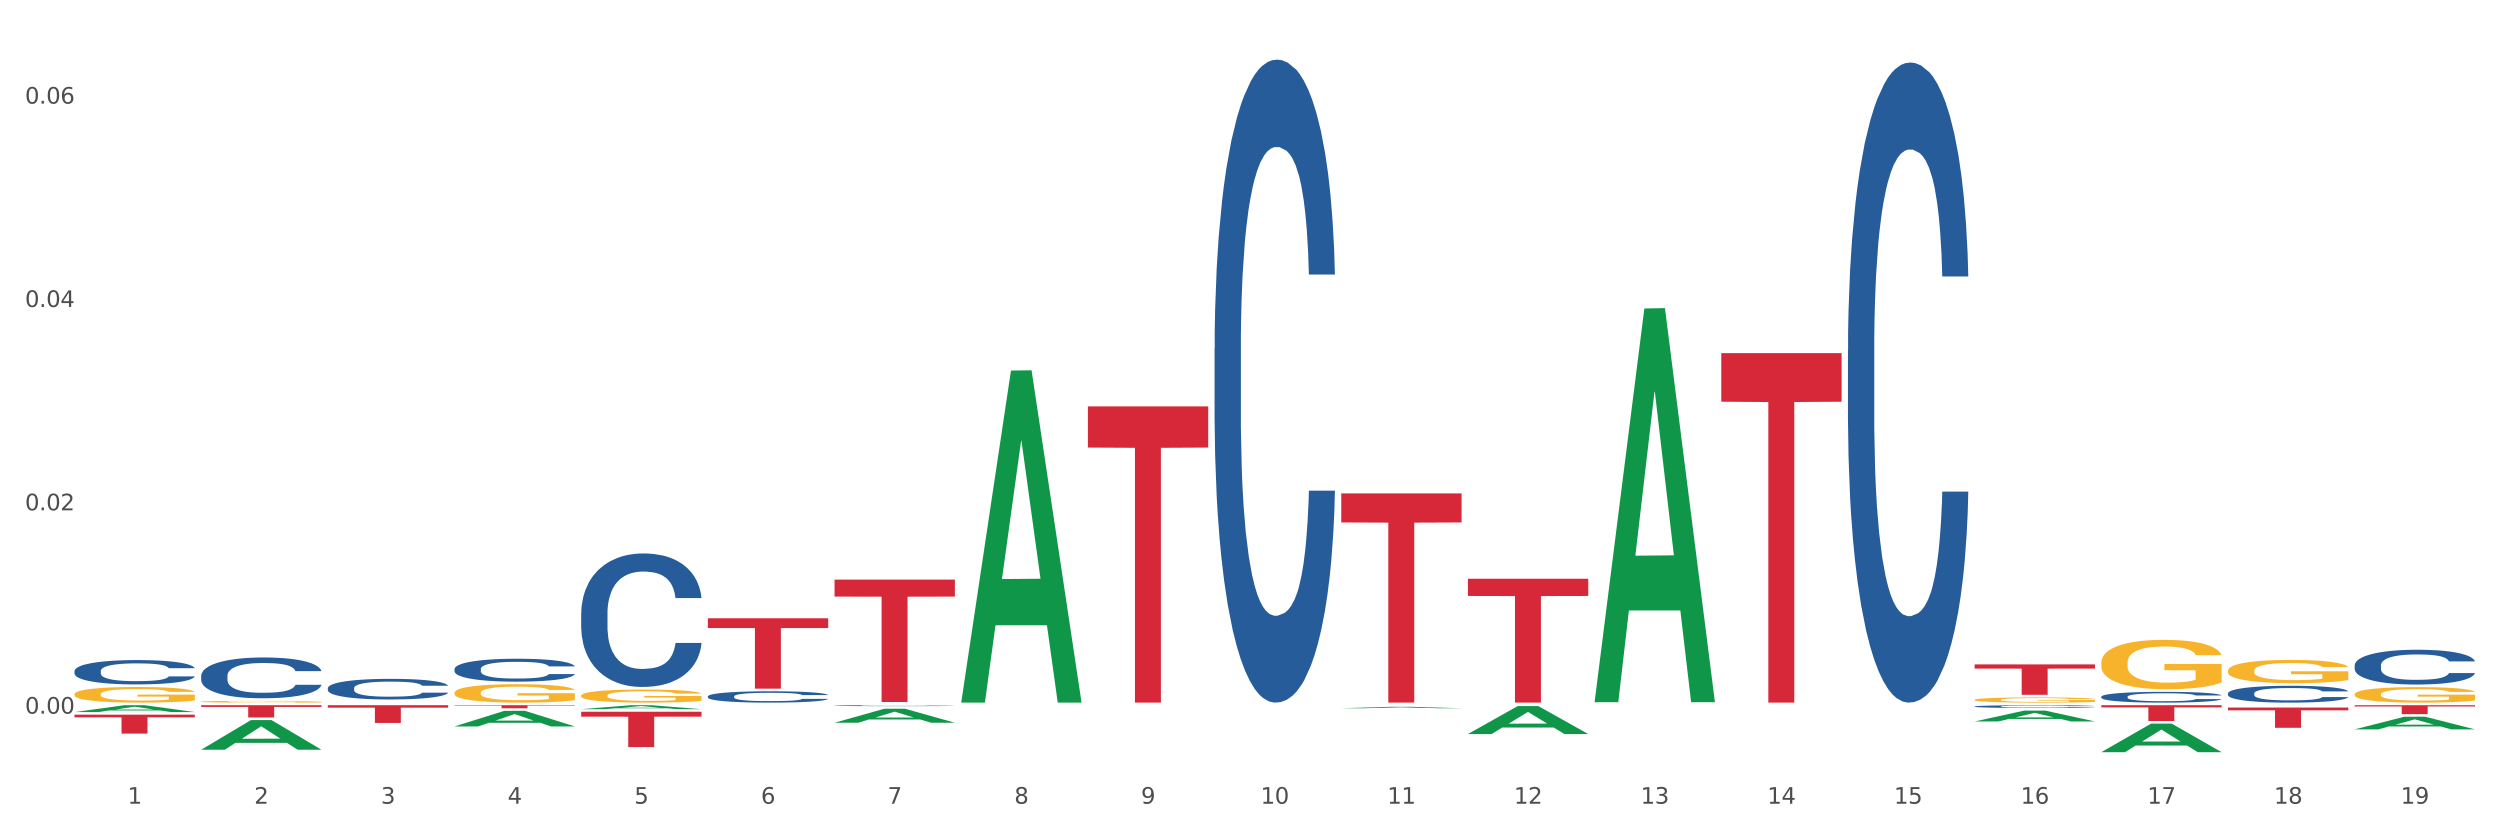 <?xml version="1.0" encoding="utf-8" standalone="no"?>
<!DOCTYPE svg PUBLIC "-//W3C//DTD SVG 1.1//EN"
  "http://www.w3.org/Graphics/SVG/1.1/DTD/svg11.dtd">
<svg xmlns:xlink="http://www.w3.org/1999/xlink" width="1080pt" height="360pt" viewBox="0 0 1080 360" xmlns="http://www.w3.org/2000/svg" version="1.1">
 <rect x="0" y="0" width="1080" height="360" fill="#333333" stroke="none"/>
 <defs>
  <style type="text/css">*{stroke-linejoin: round; stroke-linecap: butt}</style>
 </defs>
 <g id="figure_1">
  <g id="patch_1">
   <path d="M 0 360 
L 1080 360 
L 1080 0 
L 0 0 
z
" style="fill: #ffffff; stroke: #ffffff; stroke-linejoin: miter"/>
  </g>
  <g id="axes_1">
   <g id="matplotlib.axis_1">
    <g id="xtick_1">
     <g id="text_1">
      <!-- 1 -->
      <g style="fill: #4d4d4d" transform="translate(55.115 347.204) scale(0.096 -0.096)">
       <defs>
        <path id="DejaVuSans-31" d="M 794 531 
L 1825 531 
L 1825 4091 
L 703 3866 
L 703 4441 
L 1819 4666 
L 2450 4666 
L 2450 531 
L 3481 531 
L 3481 0 
L 794 0 
L 794 531 
z
" transform="scale(0.016)"/>
       </defs>
       <use xlink:href="#DejaVuSans-31"/>
      </g>
     </g>
    </g>
    <g id="xtick_2">
     <g id="text_2">
      <!-- 2 -->
      <g style="fill: #4d4d4d" transform="translate(109.839 347.204) scale(0.096 -0.096)">
       <defs>
        <path id="DejaVuSans-32" d="M 1228 531 
L 3431 531 
L 3431 0 
L 469 0 
L 469 531 
Q 828 903 1448 1529 
Q 2069 2156 2228 2338 
Q 2531 2678 2651 2914 
Q 2772 3150 2772 3378 
Q 2772 3750 2511 3984 
Q 2250 4219 1831 4219 
Q 1534 4219 1204 4116 
Q 875 4013 500 3803 
L 500 4441 
Q 881 4594 1212 4672 
Q 1544 4750 1819 4750 
Q 2544 4750 2975 4387 
Q 3406 4025 3406 3419 
Q 3406 3131 3298 2873 
Q 3191 2616 2906 2266 
Q 2828 2175 2409 1742 
Q 1991 1309 1228 531 
z
" transform="scale(0.016)"/>
       </defs>
       <use xlink:href="#DejaVuSans-32"/>
      </g>
     </g>
    </g>
    <g id="xtick_3">
     <g id="text_3">
      <!-- 3 -->
      <g style="fill: #4d4d4d" transform="translate(164.564 347.204) scale(0.096 -0.096)">
       <defs>
        <path id="DejaVuSans-33" d="M 2597 2516 
Q 3050 2419 3304 2112 
Q 3559 1806 3559 1356 
Q 3559 666 3084 287 
Q 2609 -91 1734 -91 
Q 1441 -91 1130 -33 
Q 819 25 488 141 
L 488 750 
Q 750 597 1062 519 
Q 1375 441 1716 441 
Q 2309 441 2620 675 
Q 2931 909 2931 1356 
Q 2931 1769 2642 2001 
Q 2353 2234 1838 2234 
L 1294 2234 
L 1294 2753 
L 1863 2753 
Q 2328 2753 2575 2939 
Q 2822 3125 2822 3475 
Q 2822 3834 2567 4026 
Q 2313 4219 1838 4219 
Q 1578 4219 1281 4162 
Q 984 4106 628 3988 
L 628 4550 
Q 988 4650 1302 4700 
Q 1616 4750 1894 4750 
Q 2613 4750 3031 4423 
Q 3450 4097 3450 3541 
Q 3450 3153 3228 2886 
Q 3006 2619 2597 2516 
z
" transform="scale(0.016)"/>
       </defs>
       <use xlink:href="#DejaVuSans-33"/>
      </g>
     </g>
    </g>
    <g id="xtick_4">
     <g id="text_4">
      <!-- 4 -->
      <g style="fill: #4d4d4d" transform="translate(219.288 347.204) scale(0.096 -0.096)">
       <defs>
        <path id="DejaVuSans-34" d="M 2419 4116 
L 825 1625 
L 2419 1625 
L 2419 4116 
z
M 2253 4666 
L 3047 4666 
L 3047 1625 
L 3713 1625 
L 3713 1100 
L 3047 1100 
L 3047 0 
L 2419 0 
L 2419 1100 
L 313 1100 
L 313 1709 
L 2253 4666 
z
" transform="scale(0.016)"/>
       </defs>
       <use xlink:href="#DejaVuSans-34"/>
      </g>
     </g>
    </g>
    <g id="xtick_5">
     <g id="text_5">
      <!-- 5 -->
      <g style="fill: #4d4d4d" transform="translate(274.012 347.204) scale(0.096 -0.096)">
       <defs>
        <path id="DejaVuSans-35" d="M 691 4666 
L 3169 4666 
L 3169 4134 
L 1269 4134 
L 1269 2991 
Q 1406 3038 1543 3061 
Q 1681 3084 1819 3084 
Q 2600 3084 3056 2656 
Q 3513 2228 3513 1497 
Q 3513 744 3044 326 
Q 2575 -91 1722 -91 
Q 1428 -91 1123 -41 
Q 819 9 494 109 
L 494 744 
Q 775 591 1075 516 
Q 1375 441 1709 441 
Q 2250 441 2565 725 
Q 2881 1009 2881 1497 
Q 2881 1984 2565 2268 
Q 2250 2553 1709 2553 
Q 1456 2553 1204 2497 
Q 953 2441 691 2322 
L 691 4666 
z
" transform="scale(0.016)"/>
       </defs>
       <use xlink:href="#DejaVuSans-35"/>
      </g>
     </g>
    </g>
    <g id="xtick_6">
     <g id="text_6">
      <!-- 6 -->
      <g style="fill: #4d4d4d" transform="translate(328.736 347.204) scale(0.096 -0.096)">
       <defs>
        <path id="DejaVuSans-36" d="M 2113 2584 
Q 1688 2584 1439 2293 
Q 1191 2003 1191 1497 
Q 1191 994 1439 701 
Q 1688 409 2113 409 
Q 2538 409 2786 701 
Q 3034 994 3034 1497 
Q 3034 2003 2786 2293 
Q 2538 2584 2113 2584 
z
M 3366 4563 
L 3366 3988 
Q 3128 4100 2886 4159 
Q 2644 4219 2406 4219 
Q 1781 4219 1451 3797 
Q 1122 3375 1075 2522 
Q 1259 2794 1537 2939 
Q 1816 3084 2150 3084 
Q 2853 3084 3261 2657 
Q 3669 2231 3669 1497 
Q 3669 778 3244 343 
Q 2819 -91 2113 -91 
Q 1303 -91 875 529 
Q 447 1150 447 2328 
Q 447 3434 972 4092 
Q 1497 4750 2381 4750 
Q 2619 4750 2861 4703 
Q 3103 4656 3366 4563 
z
" transform="scale(0.016)"/>
       </defs>
       <use xlink:href="#DejaVuSans-36"/>
      </g>
     </g>
    </g>
    <g id="xtick_7">
     <g id="text_7">
      <!-- 7 -->
      <g style="fill: #4d4d4d" transform="translate(383.461 347.204) scale(0.096 -0.096)">
       <defs>
        <path id="DejaVuSans-37" d="M 525 4666 
L 3525 4666 
L 3525 4397 
L 1831 0 
L 1172 0 
L 2766 4134 
L 525 4134 
L 525 4666 
z
" transform="scale(0.016)"/>
       </defs>
       <use xlink:href="#DejaVuSans-37"/>
      </g>
     </g>
    </g>
    <g id="xtick_8">
     <g id="text_8">
      <!-- 8 -->
      <g style="fill: #4d4d4d" transform="translate(438.185 347.204) scale(0.096 -0.096)">
       <defs>
        <path id="DejaVuSans-38" d="M 2034 2216 
Q 1584 2216 1326 1975 
Q 1069 1734 1069 1313 
Q 1069 891 1326 650 
Q 1584 409 2034 409 
Q 2484 409 2743 651 
Q 3003 894 3003 1313 
Q 3003 1734 2745 1975 
Q 2488 2216 2034 2216 
z
M 1403 2484 
Q 997 2584 770 2862 
Q 544 3141 544 3541 
Q 544 4100 942 4425 
Q 1341 4750 2034 4750 
Q 2731 4750 3128 4425 
Q 3525 4100 3525 3541 
Q 3525 3141 3298 2862 
Q 3072 2584 2669 2484 
Q 3125 2378 3379 2068 
Q 3634 1759 3634 1313 
Q 3634 634 3220 271 
Q 2806 -91 2034 -91 
Q 1263 -91 848 271 
Q 434 634 434 1313 
Q 434 1759 690 2068 
Q 947 2378 1403 2484 
z
M 1172 3481 
Q 1172 3119 1398 2916 
Q 1625 2713 2034 2713 
Q 2441 2713 2670 2916 
Q 2900 3119 2900 3481 
Q 2900 3844 2670 4047 
Q 2441 4250 2034 4250 
Q 1625 4250 1398 4047 
Q 1172 3844 1172 3481 
z
" transform="scale(0.016)"/>
       </defs>
       <use xlink:href="#DejaVuSans-38"/>
      </g>
     </g>
    </g>
    <g id="xtick_9">
     <g id="text_9">
      <!-- 9 -->
      <g style="fill: #4d4d4d" transform="translate(492.909 347.204) scale(0.096 -0.096)">
       <defs>
        <path id="DejaVuSans-39" d="M 703 97 
L 703 672 
Q 941 559 1184 500 
Q 1428 441 1663 441 
Q 2288 441 2617 861 
Q 2947 1281 2994 2138 
Q 2813 1869 2534 1725 
Q 2256 1581 1919 1581 
Q 1219 1581 811 2004 
Q 403 2428 403 3163 
Q 403 3881 828 4315 
Q 1253 4750 1959 4750 
Q 2769 4750 3195 4129 
Q 3622 3509 3622 2328 
Q 3622 1225 3098 567 
Q 2575 -91 1691 -91 
Q 1453 -91 1209 -44 
Q 966 3 703 97 
z
M 1959 2075 
Q 2384 2075 2632 2365 
Q 2881 2656 2881 3163 
Q 2881 3666 2632 3958 
Q 2384 4250 1959 4250 
Q 1534 4250 1286 3958 
Q 1038 3666 1038 3163 
Q 1038 2656 1286 2365 
Q 1534 2075 1959 2075 
z
" transform="scale(0.016)"/>
       </defs>
       <use xlink:href="#DejaVuSans-39"/>
      </g>
     </g>
    </g>
    <g id="xtick_10">
     <g id="text_10">
      <!-- 10 -->
      <g style="fill: #4d4d4d" transform="translate(544.58 347.204) scale(0.096 -0.096)">
       <defs>
        <path id="DejaVuSans-30" d="M 2034 4250 
Q 1547 4250 1301 3770 
Q 1056 3291 1056 2328 
Q 1056 1369 1301 889 
Q 1547 409 2034 409 
Q 2525 409 2770 889 
Q 3016 1369 3016 2328 
Q 3016 3291 2770 3770 
Q 2525 4250 2034 4250 
z
M 2034 4750 
Q 2819 4750 3233 4129 
Q 3647 3509 3647 2328 
Q 3647 1150 3233 529 
Q 2819 -91 2034 -91 
Q 1250 -91 836 529 
Q 422 1150 422 2328 
Q 422 3509 836 4129 
Q 1250 4750 2034 4750 
z
" transform="scale(0.016)"/>
       </defs>
       <use xlink:href="#DejaVuSans-31"/>
       <use xlink:href="#DejaVuSans-30" transform="translate(63.623 0)"/>
      </g>
     </g>
    </g>
    <g id="xtick_11">
     <g id="text_11">
      <!-- 11 -->
      <g style="fill: #4d4d4d" transform="translate(599.304 347.204) scale(0.096 -0.096)">
       <use xlink:href="#DejaVuSans-31"/>
       <use xlink:href="#DejaVuSans-31" transform="translate(63.623 0)"/>
      </g>
     </g>
    </g>
    <g id="xtick_12">
     <g id="text_12">
      <!-- 12 -->
      <g style="fill: #4d4d4d" transform="translate(654.028 347.204) scale(0.096 -0.096)">
       <use xlink:href="#DejaVuSans-31"/>
       <use xlink:href="#DejaVuSans-32" transform="translate(63.623 0)"/>
      </g>
     </g>
    </g>
    <g id="xtick_13">
     <g id="text_13">
      <!-- 13 -->
      <g style="fill: #4d4d4d" transform="translate(708.752 347.204) scale(0.096 -0.096)">
       <use xlink:href="#DejaVuSans-31"/>
       <use xlink:href="#DejaVuSans-33" transform="translate(63.623 0)"/>
      </g>
     </g>
    </g>
    <g id="xtick_14">
     <g id="text_14">
      <!-- 14 -->
      <g style="fill: #4d4d4d" transform="translate(763.477 347.204) scale(0.096 -0.096)">
       <use xlink:href="#DejaVuSans-31"/>
       <use xlink:href="#DejaVuSans-34" transform="translate(63.623 0)"/>
      </g>
     </g>
    </g>
    <g id="xtick_15">
     <g id="text_15">
      <!-- 15 -->
      <g style="fill: #4d4d4d" transform="translate(818.201 347.204) scale(0.096 -0.096)">
       <use xlink:href="#DejaVuSans-31"/>
       <use xlink:href="#DejaVuSans-35" transform="translate(63.623 0)"/>
      </g>
     </g>
    </g>
    <g id="xtick_16">
     <g id="text_16">
      <!-- 16 -->
      <g style="fill: #4d4d4d" transform="translate(872.925 347.204) scale(0.096 -0.096)">
       <use xlink:href="#DejaVuSans-31"/>
       <use xlink:href="#DejaVuSans-36" transform="translate(63.623 0)"/>
      </g>
     </g>
    </g>
    <g id="xtick_17">
     <g id="text_17">
      <!-- 17 -->
      <g style="fill: #4d4d4d" transform="translate(927.649 347.204) scale(0.096 -0.096)">
       <use xlink:href="#DejaVuSans-31"/>
       <use xlink:href="#DejaVuSans-37" transform="translate(63.623 0)"/>
      </g>
     </g>
    </g>
    <g id="xtick_18">
     <g id="text_18">
      <!-- 18 -->
      <g style="fill: #4d4d4d" transform="translate(982.374 347.204) scale(0.096 -0.096)">
       <use xlink:href="#DejaVuSans-31"/>
       <use xlink:href="#DejaVuSans-38" transform="translate(63.623 0)"/>
      </g>
     </g>
    </g>
    <g id="xtick_19">
     <g id="text_19">
      <!-- 19 -->
      <g style="fill: #4d4d4d" transform="translate(1037.098 347.204) scale(0.096 -0.096)">
       <use xlink:href="#DejaVuSans-31"/>
       <use xlink:href="#DejaVuSans-39" transform="translate(63.623 0)"/>
      </g>
     </g>
    </g>
    <g id="xtick_20"/>
    <g id="xtick_21"/>
    <g id="xtick_22"/>
    <g id="xtick_23"/>
    <g id="xtick_24"/>
    <g id="xtick_25"/>
    <g id="xtick_26"/>
    <g id="xtick_27"/>
    <g id="xtick_28"/>
    <g id="xtick_29"/>
    <g id="xtick_30"/>
    <g id="xtick_31"/>
    <g id="xtick_32"/>
    <g id="xtick_33"/>
    <g id="xtick_34"/>
    <g id="xtick_35"/>
    <g id="xtick_36"/>
    <g id="xtick_37"/>
   </g>
   <g id="matplotlib.axis_2">
    <g id="ytick_1">
     <g id="text_20">
      <!-- 0.00 -->
      <g style="fill: #4d4d4d" transform="translate(10.8 308.301) scale(0.096 -0.096)">
       <defs>
        <path id="DejaVuSans-2e" d="M 684 794 
L 1344 794 
L 1344 0 
L 684 0 
L 684 794 
z
" transform="scale(0.016)"/>
       </defs>
       <use xlink:href="#DejaVuSans-30"/>
       <use xlink:href="#DejaVuSans-2e" transform="translate(63.623 0)"/>
       <use xlink:href="#DejaVuSans-30" transform="translate(95.41 0)"/>
       <use xlink:href="#DejaVuSans-30" transform="translate(159.033 0)"/>
      </g>
     </g>
    </g>
    <g id="ytick_2">
     <g id="text_21">
      <!-- 0.02 -->
      <g style="fill: #4d4d4d" transform="translate(10.8 220.458) scale(0.096 -0.096)">
       <use xlink:href="#DejaVuSans-30"/>
       <use xlink:href="#DejaVuSans-2e" transform="translate(63.623 0)"/>
       <use xlink:href="#DejaVuSans-30" transform="translate(95.41 0)"/>
       <use xlink:href="#DejaVuSans-32" transform="translate(159.033 0)"/>
      </g>
     </g>
    </g>
    <g id="ytick_3">
     <g id="text_22">
      <!-- 0.04 -->
      <g style="fill: #4d4d4d" transform="translate(10.8 132.615) scale(0.096 -0.096)">
       <use xlink:href="#DejaVuSans-30"/>
       <use xlink:href="#DejaVuSans-2e" transform="translate(63.623 0)"/>
       <use xlink:href="#DejaVuSans-30" transform="translate(95.41 0)"/>
       <use xlink:href="#DejaVuSans-34" transform="translate(159.033 0)"/>
      </g>
     </g>
    </g>
    <g id="ytick_4">
     <g id="text_23">
      <!-- 0.06 -->
      <g style="fill: #4d4d4d" transform="translate(10.8 44.772) scale(0.096 -0.096)">
       <use xlink:href="#DejaVuSans-30"/>
       <use xlink:href="#DejaVuSans-2e" transform="translate(63.623 0)"/>
       <use xlink:href="#DejaVuSans-30" transform="translate(95.41 0)"/>
       <use xlink:href="#DejaVuSans-36" transform="translate(159.033 0)"/>
      </g>
     </g>
    </g>
    <g id="ytick_5"/>
    <g id="ytick_6"/>
    <g id="ytick_7"/>
   </g>
   <g id="PolyCollection_1">
    <path d="M 32.175 307.62 
L 32.229 307.617 
L 53.667 304.657 
L 62.564 304.654 
L 84.163 307.625 
L 73.873 307.625 
L 69.21 306.933 
L 47.075 306.933 
L 46.914 306.945 
L 42.412 307.625 
L 32.175 307.625 
L 32.175 307.62 
L 49.862 306.52 
L 66.423 306.518 
L 58.223 305.287 
L 58.115 305.282 
L 58.008 305.29 
L 49.808 306.518 
L 49.862 306.52 
L 32.175 307.62 
z
" clip-path="url(#pa581c9d23d)" style="fill: #109648"/>
    <path d="M 196.348 304.654 
L 248.336 304.654 
L 248.336 304.835 
L 227.886 304.837 
L 227.886 305.961 
L 216.675 305.961 
L 216.675 304.837 
L 196.348 304.835 
L 196.348 304.655 
L 196.348 304.654 
z
" clip-path="url(#pa581c9d23d)" style="fill: #d62839"/>
    <path d="M 251.072 307.481 
L 303.06 307.481 
L 303.06 309.601 
L 282.61 309.615 
L 282.61 322.735 
L 271.399 322.735 
L 271.399 309.615 
L 251.072 309.601 
L 251.072 307.495 
L 251.072 307.481 
z
" clip-path="url(#pa581c9d23d)" style="fill: #d62839"/>
    <path d="M 305.796 267.081 
L 357.784 267.081 
L 357.784 271.31 
L 337.334 271.339 
L 337.334 297.513 
L 326.123 297.513 
L 326.123 271.339 
L 305.796 271.31 
L 305.796 267.11 
L 305.796 267.081 
z
" clip-path="url(#pa581c9d23d)" style="fill: #d62839"/>
    <path d="M 360.521 250.377 
L 412.509 250.377 
L 412.509 257.726 
L 392.058 257.776 
L 392.058 303.261 
L 380.848 303.261 
L 380.848 257.776 
L 360.521 257.726 
L 360.521 250.426 
L 360.521 250.377 
z
" clip-path="url(#pa581c9d23d)" style="fill: #d62839"/>
    <path d="M 469.969 175.554 
L 521.957 175.554 
L 521.957 193.34 
L 501.507 193.46 
L 501.507 303.538 
L 490.296 303.538 
L 490.296 193.46 
L 469.969 193.34 
L 469.969 175.674 
L 469.969 175.554 
z
" clip-path="url(#pa581c9d23d)" style="fill: #d62839"/>
    <path d="M 579.418 213.14 
L 631.406 213.14 
L 631.406 225.702 
L 610.956 225.787 
L 610.956 303.538 
L 599.745 303.538 
L 599.745 225.787 
L 579.418 225.702 
L 579.418 213.225 
L 579.418 213.14 
z
" clip-path="url(#pa581c9d23d)" style="fill: #d62839"/>
    <path d="M 634.142 250.014 
L 686.13 250.014 
L 686.13 257.452 
L 665.68 257.502 
L 665.68 303.538 
L 654.469 303.538 
L 654.469 257.502 
L 634.142 257.452 
L 634.142 250.064 
L 634.142 250.014 
z
" clip-path="url(#pa581c9d23d)" style="fill: #d62839"/>
    <path d="M 743.591 152.547 
L 795.579 152.547 
L 795.579 173.53 
L 775.128 173.672 
L 775.128 303.538 
L 763.918 303.538 
L 763.918 173.672 
L 743.591 173.53 
L 743.591 152.689 
L 743.591 152.547 
z
" clip-path="url(#pa581c9d23d)" style="fill: #d62839"/>
    <path d="M 853.039 287.01 
L 905.027 287.01 
L 905.027 288.839 
L 884.577 288.851 
L 884.577 300.166 
L 873.366 300.166 
L 873.366 288.851 
L 853.039 288.839 
L 853.039 287.023 
L 853.039 287.01 
z
" clip-path="url(#pa581c9d23d)" style="fill: #d62839"/>
    <path d="M 907.763 304.654 
L 959.751 304.654 
L 959.751 305.602 
L 939.301 305.608 
L 939.301 311.475 
L 928.09 311.475 
L 928.09 305.608 
L 907.763 305.602 
L 907.763 304.66 
L 907.763 304.654 
z
" clip-path="url(#pa581c9d23d)" style="fill: #d62839"/>
    <path d="M 962.488 305.646 
L 1014.476 305.646 
L 1014.476 306.865 
L 994.025 306.873 
L 994.025 314.416 
L 982.815 314.416 
L 982.815 306.873 
L 962.488 306.865 
L 962.488 305.655 
L 962.488 305.646 
z
" clip-path="url(#pa581c9d23d)" style="fill: #d62839"/>
    <path d="M 141.624 304.654 
L 193.612 304.654 
L 193.612 305.717 
L 173.161 305.724 
L 173.161 312.305 
L 161.951 312.305 
L 161.951 305.724 
L 141.624 305.717 
L 141.624 304.661 
L 141.624 304.654 
z
" clip-path="url(#pa581c9d23d)" style="fill: #d62839"/>
    <path d="M 1017.212 287.441 
L 1017.273 287.427 
L 1017.273 287.043 
L 1017.458 286.521 
L 1018.134 285.56 
L 1018.994 284.833 
L 1020.469 283.982 
L 1021.268 283.625 
L 1022.312 283.227 
L 1024.463 282.582 
L 1026.921 282.033 
L 1028.642 281.731 
L 1029.932 281.539 
L 1032.821 281.195 
L 1034.48 281.044 
L 1036.2 280.921 
L 1037.675 280.839 
L 1040.133 280.742 
L 1042.1 280.701 
L 1044.374 280.688 
L 1046.279 280.701 
L 1048.798 280.756 
L 1052.485 280.921 
L 1053.899 281.017 
L 1055.804 281.182 
L 1057.77 281.401 
L 1059.368 281.621 
L 1061.211 281.937 
L 1063.116 282.348 
L 1064.96 282.87 
L 1066.25 283.35 
L 1067.295 283.858 
L 1068.217 284.476 
L 1068.893 285.149 
L 1069.2 285.711 
L 1057.954 285.711 
L 1057.647 285.204 
L 1057.033 284.654 
L 1056.418 284.284 
L 1055.742 283.982 
L 1054.697 283.639 
L 1053.776 283.419 
L 1052.239 283.158 
L 1050.826 282.994 
L 1049.658 282.898 
L 1048.245 282.815 
L 1045.234 282.733 
L 1043.083 282.733 
L 1041.731 282.76 
L 1040.072 282.829 
L 1038.659 282.925 
L 1036.999 283.09 
L 1035.709 283.268 
L 1034.418 283.501 
L 1033.681 283.666 
L 1032.575 283.968 
L 1031.837 284.215 
L 1030.854 284.641 
L 1030.301 284.943 
L 1029.318 285.725 
L 1028.888 286.302 
L 1028.703 286.7 
L 1028.58 287.139 
L 1028.58 289.28 
L 1028.949 290.241 
L 1029.256 290.653 
L 1029.748 291.12 
L 1030.67 291.724 
L 1032.022 292.314 
L 1033.435 292.739 
L 1034.603 293 
L 1035.709 293.192 
L 1036.815 293.343 
L 1038.167 293.481 
L 1039.273 293.563 
L 1040.932 293.645 
L 1042.899 293.686 
L 1044.435 293.686 
L 1047.569 293.618 
L 1048.982 293.549 
L 1050.334 293.453 
L 1051.809 293.302 
L 1052.977 293.137 
L 1053.653 293.014 
L 1054.759 292.753 
L 1055.619 292.479 
L 1056.357 292.163 
L 1056.848 291.888 
L 1057.401 291.476 
L 1057.831 291.01 
L 1057.954 290.763 
L 1069.2 290.763 
L 1068.954 291.257 
L 1068.524 291.737 
L 1067.664 292.382 
L 1066.988 292.753 
L 1065.943 293.206 
L 1064.837 293.59 
L 1063.301 294.016 
L 1061.887 294.332 
L 1060.412 294.606 
L 1058.815 294.853 
L 1055.926 295.196 
L 1054.882 295.292 
L 1052.67 295.457 
L 1050.949 295.553 
L 1048.429 295.649 
L 1045.848 295.704 
L 1043.145 295.718 
L 1040.748 295.69 
L 1038.105 295.608 
L 1036.446 295.526 
L 1034.603 295.402 
L 1032.452 295.21 
L 1030.424 294.977 
L 1028.519 294.702 
L 1026.737 294.386 
L 1025.078 294.03 
L 1022.927 293.439 
L 1021.329 292.863 
L 1020.162 292.328 
L 1019.363 291.875 
L 1018.564 291.298 
L 1018.134 290.9 
L 1017.458 289.939 
L 1017.212 289.047 
L 1017.212 287.441 
z
" clip-path="url(#pa581c9d23d)" style="fill: #255c99"/>
    <path d="M 907.763 300.97 
L 907.825 300.966 
L 907.825 300.847 
L 908.009 300.685 
L 908.685 300.387 
L 909.545 300.161 
L 911.02 299.897 
L 911.819 299.786 
L 912.864 299.663 
L 915.015 299.463 
L 917.473 299.292 
L 919.193 299.199 
L 920.484 299.139 
L 923.372 299.032 
L 925.031 298.986 
L 926.752 298.947 
L 928.227 298.922 
L 930.685 298.892 
L 932.651 298.879 
L 934.925 298.875 
L 936.83 298.879 
L 939.35 298.896 
L 943.037 298.947 
L 944.45 298.977 
L 946.355 299.028 
L 948.321 299.096 
L 949.919 299.164 
L 951.763 299.262 
L 953.668 299.39 
L 955.511 299.552 
L 956.802 299.701 
L 957.846 299.859 
L 958.768 300.05 
L 959.444 300.259 
L 959.751 300.434 
L 948.506 300.434 
L 948.199 300.276 
L 947.584 300.106 
L 946.97 299.991 
L 946.294 299.897 
L 945.249 299.79 
L 944.327 299.722 
L 942.791 299.641 
L 941.377 299.59 
L 940.21 299.56 
L 938.796 299.535 
L 935.785 299.509 
L 933.635 299.509 
L 932.283 299.518 
L 930.623 299.539 
L 929.21 299.569 
L 927.551 299.62 
L 926.26 299.675 
L 924.97 299.748 
L 924.232 299.799 
L 923.126 299.893 
L 922.389 299.969 
L 921.406 300.101 
L 920.853 300.195 
L 919.869 300.438 
L 919.439 300.617 
L 919.255 300.74 
L 919.132 300.876 
L 919.132 301.541 
L 919.501 301.839 
L 919.808 301.967 
L 920.3 302.111 
L 921.221 302.299 
L 922.573 302.482 
L 923.987 302.614 
L 925.154 302.695 
L 926.26 302.755 
L 927.366 302.801 
L 928.718 302.844 
L 929.825 302.87 
L 931.484 302.895 
L 933.45 302.908 
L 934.986 302.908 
L 938.12 302.887 
L 939.534 302.865 
L 940.886 302.835 
L 942.361 302.789 
L 943.528 302.738 
L 944.204 302.699 
L 945.31 302.618 
L 946.171 302.533 
L 946.908 302.435 
L 947.4 302.35 
L 947.953 302.222 
L 948.383 302.077 
L 948.506 302.001 
L 959.751 302.001 
L 959.506 302.154 
L 959.075 302.303 
L 958.215 302.503 
L 957.539 302.618 
L 956.495 302.759 
L 955.388 302.878 
L 953.852 303.01 
L 952.439 303.108 
L 950.964 303.193 
L 949.366 303.27 
L 946.478 303.376 
L 945.433 303.406 
L 943.221 303.457 
L 941.5 303.487 
L 938.981 303.517 
L 936.4 303.534 
L 933.696 303.538 
L 931.299 303.53 
L 928.657 303.504 
L 926.998 303.479 
L 925.154 303.44 
L 923.003 303.381 
L 920.975 303.308 
L 919.07 303.223 
L 917.288 303.125 
L 915.629 303.014 
L 913.478 302.831 
L 911.881 302.652 
L 910.713 302.486 
L 909.914 302.346 
L 909.115 302.167 
L 908.685 302.043 
L 908.009 301.745 
L 907.763 301.468 
L 907.763 300.97 
z
" clip-path="url(#pa581c9d23d)" style="fill: #255c99"/>
    <path d="M 853.039 305.19 
L 853.101 305.189 
L 853.101 305.159 
L 853.285 305.117 
L 853.961 305.041 
L 854.821 304.983 
L 856.296 304.916 
L 857.095 304.887 
L 858.14 304.856 
L 860.29 304.804 
L 862.748 304.761 
L 864.469 304.737 
L 865.76 304.721 
L 868.648 304.694 
L 870.307 304.682 
L 872.028 304.672 
L 873.503 304.666 
L 875.961 304.658 
L 877.927 304.655 
L 880.201 304.654 
L 882.106 304.655 
L 884.625 304.659 
L 888.312 304.672 
L 889.726 304.68 
L 891.631 304.693 
L 893.597 304.71 
L 895.195 304.728 
L 897.038 304.753 
L 898.943 304.786 
L 900.787 304.827 
L 902.077 304.865 
L 903.122 304.906 
L 904.044 304.955 
L 904.72 305.008 
L 905.027 305.053 
L 893.782 305.053 
L 893.474 305.013 
L 892.86 304.969 
L 892.245 304.94 
L 891.569 304.916 
L 890.525 304.888 
L 889.603 304.871 
L 888.067 304.85 
L 886.653 304.837 
L 885.486 304.829 
L 884.072 304.823 
L 881.061 304.816 
L 878.91 304.816 
L 877.558 304.818 
L 875.899 304.824 
L 874.486 304.832 
L 872.827 304.845 
L 871.536 304.859 
L 870.246 304.877 
L 869.508 304.89 
L 868.402 304.914 
L 867.665 304.934 
L 866.681 304.968 
L 866.128 304.992 
L 865.145 305.054 
L 864.715 305.1 
L 864.531 305.132 
L 864.408 305.166 
L 864.408 305.337 
L 864.776 305.413 
L 865.084 305.446 
L 865.575 305.483 
L 866.497 305.531 
L 867.849 305.578 
L 869.262 305.612 
L 870.43 305.632 
L 871.536 305.648 
L 872.642 305.66 
L 873.994 305.67 
L 875.1 305.677 
L 876.759 305.684 
L 878.726 305.687 
L 880.262 305.687 
L 883.396 305.681 
L 884.81 305.676 
L 886.162 305.668 
L 887.636 305.656 
L 888.804 305.643 
L 889.48 305.633 
L 890.586 305.613 
L 891.446 305.591 
L 892.184 305.566 
L 892.675 305.544 
L 893.228 305.511 
L 893.659 305.474 
L 893.782 305.454 
L 905.027 305.454 
L 904.781 305.494 
L 904.351 305.532 
L 903.491 305.583 
L 902.815 305.613 
L 901.77 305.649 
L 900.664 305.679 
L 899.128 305.713 
L 897.714 305.738 
L 896.24 305.76 
L 894.642 305.78 
L 891.754 305.807 
L 890.709 305.814 
L 888.497 305.828 
L 886.776 305.835 
L 884.257 305.843 
L 881.676 305.847 
L 878.972 305.848 
L 876.575 305.846 
L 873.933 305.84 
L 872.273 305.833 
L 870.43 305.823 
L 868.279 305.808 
L 866.251 305.789 
L 864.346 305.768 
L 862.564 305.742 
L 860.905 305.714 
L 858.754 305.667 
L 857.156 305.621 
L 855.989 305.579 
L 855.19 305.543 
L 854.391 305.497 
L 853.961 305.465 
L 853.285 305.389 
L 853.039 305.318 
L 853.039 305.19 
z
" clip-path="url(#pa581c9d23d)" style="fill: #255c99"/>
    <path d="M 798.315 151.261 
L 798.376 151.008 
L 798.376 143.937 
L 798.561 134.341 
L 799.237 116.664 
L 800.097 103.279 
L 801.572 87.622 
L 802.371 81.056 
L 803.415 73.733 
L 805.566 61.864 
L 808.024 51.763 
L 809.745 46.207 
L 811.035 42.671 
L 813.924 36.358 
L 815.583 33.58 
L 817.303 31.307 
L 818.778 29.792 
L 821.236 28.024 
L 823.203 27.267 
L 825.476 27.014 
L 827.381 27.267 
L 829.901 28.277 
L 833.588 31.307 
L 835.001 33.075 
L 836.906 36.106 
L 838.873 40.146 
L 840.471 44.187 
L 842.314 49.995 
L 844.219 57.571 
L 846.063 67.167 
L 847.353 76.006 
L 848.398 85.349 
L 849.32 96.713 
L 849.996 109.088 
L 850.303 119.441 
L 839.057 119.441 
L 838.75 110.098 
L 838.135 99.996 
L 837.521 93.178 
L 836.845 87.622 
L 835.8 81.309 
L 834.879 77.268 
L 833.342 72.47 
L 831.929 69.44 
L 830.761 67.672 
L 829.348 66.157 
L 826.337 64.642 
L 824.186 64.642 
L 822.834 65.147 
L 821.175 66.409 
L 819.761 68.177 
L 818.102 71.208 
L 816.812 74.491 
L 815.521 78.784 
L 814.784 81.814 
L 813.678 87.37 
L 812.94 91.915 
L 811.957 99.744 
L 811.404 105.3 
L 810.421 119.694 
L 809.991 130.3 
L 809.806 137.624 
L 809.683 145.705 
L 809.683 185.1 
L 810.052 202.777 
L 810.359 210.353 
L 810.851 218.94 
L 811.773 230.051 
L 813.125 240.91 
L 814.538 248.738 
L 815.706 253.537 
L 816.812 257.072 
L 817.918 259.85 
L 819.27 262.375 
L 820.376 263.89 
L 822.035 265.406 
L 824.002 266.163 
L 825.538 266.163 
L 828.672 264.901 
L 830.085 263.638 
L 831.437 261.87 
L 832.912 259.092 
L 834.08 256.062 
L 834.756 253.789 
L 835.862 248.991 
L 836.722 243.94 
L 837.46 238.132 
L 837.951 233.081 
L 838.504 225.505 
L 838.934 216.919 
L 839.057 212.374 
L 850.303 212.374 
L 850.057 221.465 
L 849.627 230.304 
L 848.767 242.173 
L 848.091 248.991 
L 847.046 257.325 
L 845.94 264.396 
L 844.404 272.224 
L 842.99 278.032 
L 841.515 283.083 
L 839.918 287.629 
L 837.029 293.942 
L 835.985 295.71 
L 833.772 298.74 
L 832.052 300.508 
L 829.532 302.275 
L 826.951 303.286 
L 824.247 303.538 
L 821.851 303.033 
L 819.208 301.518 
L 817.549 300.003 
L 815.706 297.73 
L 813.555 294.194 
L 811.527 289.901 
L 809.622 284.851 
L 807.84 279.042 
L 806.181 272.477 
L 804.03 261.618 
L 802.432 251.011 
L 801.265 241.162 
L 800.466 232.829 
L 799.667 222.222 
L 799.237 214.899 
L 798.561 197.222 
L 798.315 180.807 
L 798.315 151.261 
z
" clip-path="url(#pa581c9d23d)" style="fill: #255c99"/>
    <path d="M 524.693 150.57 
L 524.755 150.316 
L 524.755 143.213 
L 524.939 133.573 
L 525.615 115.816 
L 526.476 102.371 
L 527.95 86.642 
L 528.749 80.047 
L 529.794 72.69 
L 531.945 60.767 
L 534.403 50.62 
L 536.123 45.039 
L 537.414 41.488 
L 540.302 35.146 
L 541.961 32.355 
L 543.682 30.072 
L 545.157 28.55 
L 547.615 26.774 
L 549.581 26.013 
L 551.855 25.759 
L 553.76 26.013 
L 556.28 27.028 
L 559.967 30.072 
L 561.38 31.848 
L 563.285 34.892 
L 565.252 38.951 
L 566.849 43.01 
L 568.693 48.844 
L 570.598 56.455 
L 572.441 66.094 
L 573.732 74.973 
L 574.777 84.359 
L 575.698 95.775 
L 576.374 108.205 
L 576.682 118.606 
L 565.436 118.606 
L 565.129 109.22 
L 564.514 99.073 
L 563.9 92.223 
L 563.224 86.642 
L 562.179 80.301 
L 561.257 76.242 
L 559.721 71.422 
L 558.307 68.378 
L 557.14 66.602 
L 555.727 65.08 
L 552.715 63.558 
L 550.565 63.558 
L 549.213 64.065 
L 547.553 65.333 
L 546.14 67.109 
L 544.481 70.153 
L 543.19 73.451 
L 541.9 77.764 
L 541.163 80.808 
L 540.056 86.389 
L 539.319 90.955 
L 538.336 98.819 
L 537.783 104.4 
L 536.799 118.86 
L 536.369 129.514 
L 536.185 136.871 
L 536.062 144.989 
L 536.062 184.563 
L 536.431 202.32 
L 536.738 209.931 
L 537.23 218.556 
L 538.151 229.718 
L 539.503 240.626 
L 540.917 248.49 
L 542.084 253.31 
L 543.19 256.861 
L 544.297 259.652 
L 545.648 262.188 
L 546.755 263.711 
L 548.414 265.233 
L 550.38 265.994 
L 551.917 265.994 
L 555.051 264.725 
L 556.464 263.457 
L 557.816 261.681 
L 559.291 258.891 
L 560.458 255.846 
L 561.134 253.563 
L 562.24 248.743 
L 563.101 243.67 
L 563.838 237.835 
L 564.33 232.762 
L 564.883 225.151 
L 565.313 216.526 
L 565.436 211.96 
L 576.682 211.96 
L 576.436 221.092 
L 576.006 229.971 
L 575.145 241.894 
L 574.469 248.743 
L 573.425 257.115 
L 572.318 264.218 
L 570.782 272.082 
L 569.369 277.917 
L 567.894 282.99 
L 566.296 287.556 
L 563.408 293.898 
L 562.363 295.674 
L 560.151 298.718 
L 558.43 300.494 
L 555.911 302.27 
L 553.33 303.284 
L 550.626 303.538 
L 548.229 303.031 
L 545.587 301.509 
L 543.928 299.987 
L 542.084 297.704 
L 539.933 294.152 
L 537.906 289.839 
L 536.001 284.766 
L 534.218 278.931 
L 532.559 272.336 
L 530.408 261.427 
L 528.811 250.773 
L 527.643 240.879 
L 526.844 232.508 
L 526.045 221.853 
L 525.615 214.497 
L 524.939 196.739 
L 524.693 180.25 
L 524.693 150.57 
z
" clip-path="url(#pa581c9d23d)" style="fill: #255c99"/>
    <path d="M 360.521 304.833 
L 360.582 304.833 
L 360.582 304.823 
L 360.766 304.809 
L 361.442 304.783 
L 362.303 304.764 
L 363.778 304.741 
L 364.576 304.732 
L 365.621 304.721 
L 367.772 304.704 
L 370.23 304.689 
L 371.951 304.681 
L 373.241 304.676 
L 376.129 304.667 
L 377.789 304.663 
L 379.509 304.66 
L 380.984 304.658 
L 383.442 304.655 
L 385.409 304.654 
L 387.682 304.654 
L 389.587 304.654 
L 392.107 304.656 
L 395.794 304.66 
L 397.207 304.662 
L 399.112 304.667 
L 401.079 304.673 
L 402.676 304.679 
L 404.52 304.687 
L 406.425 304.698 
L 408.269 304.712 
L 409.559 304.724 
L 410.604 304.738 
L 411.525 304.754 
L 412.201 304.772 
L 412.509 304.787 
L 401.263 304.787 
L 400.956 304.774 
L 400.341 304.759 
L 399.727 304.749 
L 399.051 304.741 
L 398.006 304.732 
L 397.084 304.726 
L 395.548 304.719 
L 394.135 304.715 
L 392.967 304.712 
L 391.554 304.71 
L 388.543 304.708 
L 386.392 304.708 
L 385.04 304.709 
L 383.381 304.711 
L 381.967 304.713 
L 380.308 304.718 
L 379.018 304.722 
L 377.727 304.729 
L 376.99 304.733 
L 375.884 304.741 
L 375.146 304.747 
L 374.163 304.759 
L 373.61 304.767 
L 372.627 304.788 
L 372.196 304.803 
L 372.012 304.814 
L 371.889 304.825 
L 371.889 304.882 
L 372.258 304.908 
L 372.565 304.919 
L 373.057 304.931 
L 373.979 304.947 
L 375.33 304.963 
L 376.744 304.974 
L 377.911 304.981 
L 379.018 304.986 
L 380.124 304.99 
L 381.476 304.994 
L 382.582 304.996 
L 384.241 304.998 
L 386.207 304.999 
L 387.744 304.999 
L 390.878 304.997 
L 392.291 304.996 
L 393.643 304.993 
L 395.118 304.989 
L 396.285 304.985 
L 396.961 304.981 
L 398.068 304.974 
L 398.928 304.967 
L 399.665 304.959 
L 400.157 304.951 
L 400.71 304.94 
L 401.14 304.928 
L 401.263 304.921 
L 412.509 304.921 
L 412.263 304.935 
L 411.833 304.947 
L 410.972 304.965 
L 410.296 304.974 
L 409.252 304.986 
L 408.146 304.997 
L 406.609 305.008 
L 405.196 305.016 
L 403.721 305.024 
L 402.123 305.03 
L 399.235 305.039 
L 398.19 305.042 
L 395.978 305.046 
L 394.258 305.049 
L 391.738 305.051 
L 389.157 305.053 
L 386.453 305.053 
L 384.057 305.052 
L 381.414 305.05 
L 379.755 305.048 
L 377.911 305.045 
L 375.761 305.04 
L 373.733 305.033 
L 371.828 305.026 
L 370.046 305.018 
L 368.386 305.008 
L 366.236 304.993 
L 364.638 304.977 
L 363.47 304.963 
L 362.671 304.951 
L 361.873 304.936 
L 361.442 304.925 
L 360.766 304.9 
L 360.521 304.876 
L 360.521 304.833 
z
" clip-path="url(#pa581c9d23d)" style="fill: #255c99"/>
    <path d="M 305.796 300.834 
L 305.858 300.83 
L 305.858 300.704 
L 306.042 300.534 
L 306.718 300.22 
L 307.578 299.982 
L 309.053 299.704 
L 309.852 299.588 
L 310.897 299.458 
L 313.048 299.247 
L 315.506 299.068 
L 317.226 298.969 
L 318.517 298.906 
L 321.405 298.794 
L 323.064 298.745 
L 324.785 298.704 
L 326.26 298.678 
L 328.718 298.646 
L 330.684 298.633 
L 332.958 298.628 
L 334.863 298.633 
L 337.382 298.651 
L 341.07 298.704 
L 342.483 298.736 
L 344.388 298.79 
L 346.354 298.861 
L 347.952 298.933 
L 349.796 299.036 
L 351.701 299.171 
L 353.544 299.341 
L 354.835 299.498 
L 355.879 299.664 
L 356.801 299.866 
L 357.477 300.086 
L 357.784 300.269 
L 346.539 300.269 
L 346.232 300.103 
L 345.617 299.924 
L 345.002 299.803 
L 344.327 299.704 
L 343.282 299.592 
L 342.36 299.521 
L 340.824 299.435 
L 339.41 299.382 
L 338.243 299.35 
L 336.829 299.323 
L 333.818 299.296 
L 331.667 299.296 
L 330.316 299.305 
L 328.656 299.328 
L 327.243 299.359 
L 325.584 299.413 
L 324.293 299.471 
L 323.003 299.547 
L 322.265 299.601 
L 321.159 299.7 
L 320.422 299.781 
L 319.439 299.92 
L 318.886 300.018 
L 317.902 300.274 
L 317.472 300.462 
L 317.288 300.592 
L 317.165 300.736 
L 317.165 301.435 
L 317.534 301.749 
L 317.841 301.884 
L 318.332 302.036 
L 319.254 302.233 
L 320.606 302.426 
L 322.02 302.565 
L 323.187 302.65 
L 324.293 302.713 
L 325.399 302.762 
L 326.751 302.807 
L 327.857 302.834 
L 329.517 302.861 
L 331.483 302.875 
L 333.019 302.875 
L 336.153 302.852 
L 337.567 302.83 
L 338.919 302.798 
L 340.394 302.749 
L 341.561 302.695 
L 342.237 302.655 
L 343.343 302.57 
L 344.204 302.48 
L 344.941 302.377 
L 345.433 302.287 
L 345.986 302.153 
L 346.416 302 
L 346.539 301.919 
L 357.784 301.919 
L 357.539 302.081 
L 357.108 302.238 
L 356.248 302.449 
L 355.572 302.57 
L 354.527 302.718 
L 353.421 302.843 
L 351.885 302.982 
L 350.472 303.085 
L 348.997 303.175 
L 347.399 303.256 
L 344.511 303.368 
L 343.466 303.399 
L 341.254 303.453 
L 339.533 303.484 
L 337.014 303.516 
L 334.433 303.534 
L 331.729 303.538 
L 329.332 303.529 
L 326.69 303.502 
L 325.031 303.475 
L 323.187 303.435 
L 321.036 303.372 
L 319.008 303.296 
L 317.103 303.206 
L 315.321 303.103 
L 313.662 302.987 
L 311.511 302.794 
L 309.914 302.605 
L 308.746 302.431 
L 307.947 302.283 
L 307.148 302.094 
L 306.718 301.964 
L 306.042 301.65 
L 305.796 301.359 
L 305.796 300.834 
z
" clip-path="url(#pa581c9d23d)" style="fill: #255c99"/>
    <path d="M 251.072 265.004 
L 251.134 264.952 
L 251.134 263.477 
L 251.318 261.475 
L 251.994 257.788 
L 252.854 254.997 
L 254.329 251.731 
L 255.128 250.362 
L 256.173 248.834 
L 258.323 246.359 
L 260.781 244.252 
L 262.502 243.093 
L 263.793 242.356 
L 266.681 241.039 
L 268.34 240.459 
L 270.061 239.985 
L 271.535 239.669 
L 273.994 239.301 
L 275.96 239.143 
L 278.234 239.09 
L 280.139 239.143 
L 282.658 239.353 
L 286.345 239.985 
L 287.759 240.354 
L 289.664 240.986 
L 291.63 241.829 
L 293.228 242.672 
L 295.071 243.883 
L 296.976 245.463 
L 298.82 247.465 
L 300.11 249.308 
L 301.155 251.257 
L 302.077 253.627 
L 302.753 256.208 
L 303.06 258.368 
L 291.815 258.368 
L 291.507 256.419 
L 290.893 254.312 
L 290.278 252.89 
L 289.602 251.731 
L 288.558 250.414 
L 287.636 249.572 
L 286.1 248.571 
L 284.686 247.939 
L 283.519 247.57 
L 282.105 247.254 
L 279.094 246.938 
L 276.943 246.938 
L 275.591 247.043 
L 273.932 247.307 
L 272.519 247.675 
L 270.86 248.307 
L 269.569 248.992 
L 268.279 249.888 
L 267.541 250.52 
L 266.435 251.678 
L 265.698 252.626 
L 264.714 254.259 
L 264.161 255.418 
L 263.178 258.42 
L 262.748 260.633 
L 262.564 262.16 
L 262.441 263.845 
L 262.441 272.062 
L 262.809 275.749 
L 263.117 277.329 
L 263.608 279.12 
L 264.53 281.438 
L 265.882 283.703 
L 267.295 285.335 
L 268.463 286.336 
L 269.569 287.074 
L 270.675 287.653 
L 272.027 288.18 
L 273.133 288.496 
L 274.792 288.812 
L 276.759 288.97 
L 278.295 288.97 
L 281.429 288.706 
L 282.843 288.443 
L 284.195 288.074 
L 285.669 287.495 
L 286.837 286.863 
L 287.513 286.389 
L 288.619 285.388 
L 289.479 284.335 
L 290.217 283.123 
L 290.708 282.07 
L 291.261 280.49 
L 291.692 278.699 
L 291.815 277.751 
L 303.06 277.751 
L 302.814 279.647 
L 302.384 281.49 
L 301.524 283.966 
L 300.848 285.388 
L 299.803 287.126 
L 298.697 288.601 
L 297.161 290.234 
L 295.747 291.445 
L 294.273 292.499 
L 292.675 293.447 
L 289.787 294.764 
L 288.742 295.132 
L 286.53 295.764 
L 284.809 296.133 
L 282.29 296.502 
L 279.709 296.712 
L 277.005 296.765 
L 274.608 296.66 
L 271.966 296.344 
L 270.306 296.028 
L 268.463 295.554 
L 266.312 294.816 
L 264.284 293.921 
L 262.379 292.867 
L 260.597 291.656 
L 258.938 290.287 
L 256.787 288.022 
L 255.189 285.809 
L 254.022 283.755 
L 253.223 282.017 
L 252.424 279.805 
L 251.994 278.277 
L 251.318 274.59 
L 251.072 271.167 
L 251.072 265.004 
z
" clip-path="url(#pa581c9d23d)" style="fill: #255c99"/>
    <path d="M 196.348 289.018 
L 196.409 289.008 
L 196.409 288.755 
L 196.594 288.412 
L 197.27 287.779 
L 198.13 287.3 
L 199.605 286.739 
L 200.404 286.504 
L 201.448 286.242 
L 203.599 285.817 
L 206.057 285.456 
L 207.778 285.257 
L 209.068 285.13 
L 211.957 284.904 
L 213.616 284.805 
L 215.336 284.723 
L 216.811 284.669 
L 219.269 284.606 
L 221.236 284.579 
L 223.509 284.57 
L 225.414 284.579 
L 227.934 284.615 
L 231.621 284.723 
L 233.034 284.786 
L 234.939 284.895 
L 236.906 285.04 
L 238.504 285.184 
L 240.347 285.392 
L 242.252 285.663 
L 244.096 286.007 
L 245.386 286.323 
L 246.431 286.658 
L 247.353 287.065 
L 248.029 287.508 
L 248.336 287.878 
L 237.09 287.878 
L 236.783 287.544 
L 236.168 287.182 
L 235.554 286.938 
L 234.878 286.739 
L 233.833 286.513 
L 232.912 286.369 
L 231.375 286.197 
L 229.962 286.088 
L 228.794 286.025 
L 227.381 285.971 
L 224.37 285.917 
L 222.219 285.917 
L 220.867 285.935 
L 219.208 285.98 
L 217.794 286.043 
L 216.135 286.152 
L 214.845 286.269 
L 213.554 286.423 
L 212.817 286.531 
L 211.711 286.73 
L 210.973 286.893 
L 209.99 287.173 
L 209.437 287.372 
L 208.454 287.887 
L 208.024 288.267 
L 207.839 288.529 
L 207.716 288.819 
L 207.716 290.229 
L 208.085 290.862 
L 208.392 291.133 
L 208.884 291.44 
L 209.806 291.838 
L 211.158 292.227 
L 212.571 292.507 
L 213.739 292.679 
L 214.845 292.806 
L 215.951 292.905 
L 217.303 292.995 
L 218.409 293.05 
L 220.068 293.104 
L 222.035 293.131 
L 223.571 293.131 
L 226.705 293.086 
L 228.118 293.041 
L 229.47 292.977 
L 230.945 292.878 
L 232.113 292.769 
L 232.789 292.688 
L 233.895 292.516 
L 234.755 292.335 
L 235.492 292.128 
L 235.984 291.947 
L 236.537 291.675 
L 236.967 291.368 
L 237.09 291.205 
L 248.336 291.205 
L 248.09 291.531 
L 247.66 291.847 
L 246.8 292.272 
L 246.124 292.516 
L 245.079 292.815 
L 243.973 293.068 
L 242.437 293.348 
L 241.023 293.556 
L 239.548 293.737 
L 237.951 293.899 
L 235.062 294.125 
L 234.018 294.189 
L 231.805 294.297 
L 230.085 294.361 
L 227.565 294.424 
L 224.984 294.46 
L 222.28 294.469 
L 219.884 294.451 
L 217.241 294.397 
L 215.582 294.342 
L 213.739 294.261 
L 211.588 294.135 
L 209.56 293.981 
L 207.655 293.8 
L 205.873 293.592 
L 204.214 293.357 
L 202.063 292.968 
L 200.465 292.589 
L 199.298 292.236 
L 198.499 291.938 
L 197.7 291.558 
L 197.27 291.296 
L 196.594 290.663 
L 196.348 290.075 
L 196.348 289.018 
z
" clip-path="url(#pa581c9d23d)" style="fill: #255c99"/>
    <path d="M 141.624 297.262 
L 141.685 297.254 
L 141.685 297.026 
L 141.869 296.717 
L 142.545 296.148 
L 143.406 295.718 
L 144.88 295.214 
L 145.679 295.002 
L 146.724 294.767 
L 148.875 294.385 
L 151.333 294.06 
L 153.054 293.881 
L 154.344 293.767 
L 157.232 293.564 
L 158.891 293.475 
L 160.612 293.401 
L 162.087 293.353 
L 164.545 293.296 
L 166.511 293.271 
L 168.785 293.263 
L 170.69 293.271 
L 173.21 293.304 
L 176.897 293.401 
L 178.31 293.458 
L 180.215 293.556 
L 182.182 293.686 
L 183.779 293.816 
L 185.623 294.003 
L 187.528 294.247 
L 189.371 294.555 
L 190.662 294.84 
L 191.707 295.141 
L 192.628 295.506 
L 193.304 295.905 
L 193.612 296.238 
L 182.366 296.238 
L 182.059 295.937 
L 181.444 295.612 
L 180.83 295.393 
L 180.154 295.214 
L 179.109 295.011 
L 178.187 294.881 
L 176.651 294.726 
L 175.238 294.629 
L 174.07 294.572 
L 172.657 294.523 
L 169.645 294.474 
L 167.495 294.474 
L 166.143 294.49 
L 164.484 294.531 
L 163.07 294.588 
L 161.411 294.686 
L 160.12 294.791 
L 158.83 294.929 
L 158.093 295.027 
L 156.986 295.206 
L 156.249 295.352 
L 155.266 295.604 
L 154.713 295.783 
L 153.73 296.246 
L 153.299 296.587 
L 153.115 296.823 
L 152.992 297.083 
L 152.992 298.351 
L 153.361 298.92 
L 153.668 299.164 
L 154.16 299.44 
L 155.081 299.798 
L 156.433 300.147 
L 157.847 300.399 
L 159.014 300.554 
L 160.12 300.667 
L 161.227 300.757 
L 162.579 300.838 
L 163.685 300.887 
L 165.344 300.936 
L 167.31 300.96 
L 168.847 300.96 
L 171.981 300.919 
L 173.394 300.879 
L 174.746 300.822 
L 176.221 300.732 
L 177.388 300.635 
L 178.064 300.562 
L 179.17 300.407 
L 180.031 300.245 
L 180.768 300.058 
L 181.26 299.895 
L 181.813 299.651 
L 182.243 299.375 
L 182.366 299.229 
L 193.612 299.229 
L 193.366 299.521 
L 192.936 299.806 
L 192.075 300.188 
L 191.399 300.407 
L 190.355 300.675 
L 189.249 300.903 
L 187.712 301.155 
L 186.299 301.342 
L 184.824 301.504 
L 183.226 301.651 
L 180.338 301.854 
L 179.293 301.911 
L 177.081 302.008 
L 175.36 302.065 
L 172.841 302.122 
L 170.26 302.155 
L 167.556 302.163 
L 165.16 302.147 
L 162.517 302.098 
L 160.858 302.049 
L 159.014 301.976 
L 156.864 301.862 
L 154.836 301.724 
L 152.931 301.561 
L 151.149 301.374 
L 149.489 301.163 
L 147.339 300.814 
L 145.741 300.472 
L 144.573 300.155 
L 143.774 299.887 
L 142.975 299.546 
L 142.545 299.31 
L 141.869 298.741 
L 141.624 298.213 
L 141.624 297.262 
z
" clip-path="url(#pa581c9d23d)" style="fill: #255c99"/>
    <path d="M 86.899 291.95 
L 86.961 291.934 
L 86.961 291.483 
L 87.145 290.871 
L 87.821 289.744 
L 88.681 288.891 
L 90.156 287.893 
L 90.955 287.474 
L 92 287.008 
L 94.151 286.251 
L 96.609 285.607 
L 98.329 285.253 
L 99.62 285.027 
L 102.508 284.625 
L 104.167 284.448 
L 105.888 284.303 
L 107.363 284.206 
L 109.821 284.094 
L 111.787 284.045 
L 114.061 284.029 
L 115.966 284.045 
L 118.485 284.11 
L 122.172 284.303 
L 123.586 284.416 
L 125.491 284.609 
L 127.457 284.866 
L 129.055 285.124 
L 130.899 285.494 
L 132.804 285.977 
L 134.647 286.589 
L 135.938 287.152 
L 136.982 287.748 
L 137.904 288.473 
L 138.58 289.261 
L 138.887 289.921 
L 127.642 289.921 
L 127.334 289.326 
L 126.72 288.682 
L 126.105 288.247 
L 125.429 287.893 
L 124.385 287.491 
L 123.463 287.233 
L 121.927 286.927 
L 120.513 286.734 
L 119.346 286.621 
L 117.932 286.525 
L 114.921 286.428 
L 112.77 286.428 
L 111.418 286.46 
L 109.759 286.541 
L 108.346 286.653 
L 106.687 286.847 
L 105.396 287.056 
L 104.106 287.33 
L 103.368 287.523 
L 102.262 287.877 
L 101.525 288.167 
L 100.542 288.666 
L 99.988 289.02 
L 99.005 289.938 
L 98.575 290.614 
L 98.391 291.081 
L 98.268 291.596 
L 98.268 294.107 
L 98.637 295.234 
L 98.944 295.717 
L 99.435 296.264 
L 100.357 296.973 
L 101.709 297.665 
L 103.122 298.164 
L 104.29 298.47 
L 105.396 298.695 
L 106.502 298.872 
L 107.854 299.033 
L 108.96 299.13 
L 110.62 299.227 
L 112.586 299.275 
L 114.122 299.275 
L 117.256 299.194 
L 118.67 299.114 
L 120.022 299.001 
L 121.497 298.824 
L 122.664 298.631 
L 123.34 298.486 
L 124.446 298.18 
L 125.307 297.858 
L 126.044 297.488 
L 126.536 297.166 
L 127.089 296.683 
L 127.519 296.136 
L 127.642 295.846 
L 138.887 295.846 
L 138.642 296.425 
L 138.211 296.989 
L 137.351 297.745 
L 136.675 298.18 
L 135.63 298.711 
L 134.524 299.162 
L 132.988 299.661 
L 131.575 300.031 
L 130.1 300.353 
L 128.502 300.643 
L 125.614 301.046 
L 124.569 301.158 
L 122.357 301.352 
L 120.636 301.464 
L 118.117 301.577 
L 115.536 301.641 
L 112.832 301.657 
L 110.435 301.625 
L 107.793 301.529 
L 106.134 301.432 
L 104.29 301.287 
L 102.139 301.062 
L 100.111 300.788 
L 98.206 300.466 
L 96.424 300.096 
L 94.765 299.677 
L 92.614 298.985 
L 91.017 298.309 
L 89.849 297.681 
L 89.05 297.15 
L 88.251 296.474 
L 87.821 296.007 
L 87.145 294.88 
L 86.899 293.833 
L 86.899 291.95 
z
" clip-path="url(#pa581c9d23d)" style="fill: #255c99"/>
    <path d="M 32.175 289.88 
L 32.236 289.87 
L 32.236 289.601 
L 32.421 289.236 
L 33.097 288.564 
L 33.957 288.056 
L 35.432 287.46 
L 36.231 287.211 
L 37.275 286.932 
L 39.426 286.481 
L 41.884 286.097 
L 43.605 285.886 
L 44.895 285.751 
L 47.784 285.511 
L 49.443 285.406 
L 51.164 285.319 
L 52.638 285.262 
L 55.096 285.195 
L 57.063 285.166 
L 59.337 285.156 
L 61.242 285.166 
L 63.761 285.204 
L 67.448 285.319 
L 68.862 285.387 
L 70.767 285.502 
L 72.733 285.655 
L 74.331 285.809 
L 76.174 286.03 
L 78.079 286.318 
L 79.923 286.683 
L 81.213 287.019 
L 82.258 287.374 
L 83.18 287.806 
L 83.856 288.276 
L 84.163 288.67 
L 72.917 288.67 
L 72.61 288.315 
L 71.996 287.931 
L 71.381 287.672 
L 70.705 287.46 
L 69.66 287.22 
L 68.739 287.067 
L 67.202 286.884 
L 65.789 286.769 
L 64.621 286.702 
L 63.208 286.644 
L 60.197 286.587 
L 58.046 286.587 
L 56.694 286.606 
L 55.035 286.654 
L 53.622 286.721 
L 51.962 286.836 
L 50.672 286.961 
L 49.381 287.124 
L 48.644 287.24 
L 47.538 287.451 
L 46.8 287.624 
L 45.817 287.921 
L 45.264 288.132 
L 44.281 288.68 
L 43.851 289.083 
L 43.666 289.361 
L 43.544 289.668 
L 43.544 291.166 
L 43.912 291.838 
L 44.22 292.126 
L 44.711 292.453 
L 45.633 292.875 
L 46.985 293.288 
L 48.398 293.585 
L 49.566 293.768 
L 50.672 293.902 
L 51.778 294.008 
L 53.13 294.104 
L 54.236 294.161 
L 55.895 294.219 
L 57.862 294.248 
L 59.398 294.248 
L 62.532 294.2 
L 63.945 294.152 
L 65.297 294.085 
L 66.772 293.979 
L 67.94 293.864 
L 68.616 293.777 
L 69.722 293.595 
L 70.582 293.403 
L 71.32 293.182 
L 71.811 292.99 
L 72.364 292.702 
L 72.795 292.376 
L 72.917 292.203 
L 84.163 292.203 
L 83.917 292.549 
L 83.487 292.885 
L 82.627 293.336 
L 81.951 293.595 
L 80.906 293.912 
L 79.8 294.181 
L 78.264 294.478 
L 76.85 294.699 
L 75.375 294.891 
L 73.778 295.064 
L 70.89 295.304 
L 69.845 295.371 
L 67.633 295.486 
L 65.912 295.553 
L 63.392 295.621 
L 60.811 295.659 
L 58.108 295.669 
L 55.711 295.649 
L 53.069 295.592 
L 51.409 295.534 
L 49.566 295.448 
L 47.415 295.313 
L 45.387 295.15 
L 43.482 294.958 
L 41.7 294.737 
L 40.041 294.488 
L 37.89 294.075 
L 36.292 293.672 
L 35.125 293.297 
L 34.326 292.981 
L 33.527 292.577 
L 33.097 292.299 
L 32.421 291.627 
L 32.175 291.003 
L 32.175 289.88 
z
" clip-path="url(#pa581c9d23d)" style="fill: #255c99"/>
    <path d="M 962.488 299.525 
L 962.549 299.519 
L 962.549 299.332 
L 962.733 299.079 
L 963.409 298.613 
L 964.27 298.261 
L 965.745 297.848 
L 966.543 297.675 
L 967.588 297.482 
L 969.739 297.169 
L 972.197 296.903 
L 973.918 296.757 
L 975.208 296.664 
L 978.096 296.497 
L 979.756 296.424 
L 981.476 296.364 
L 982.951 296.324 
L 985.409 296.278 
L 987.376 296.258 
L 989.649 296.251 
L 991.554 296.258 
L 994.074 296.284 
L 997.761 296.364 
L 999.174 296.411 
L 1001.079 296.491 
L 1003.046 296.597 
L 1004.643 296.703 
L 1006.487 296.857 
L 1008.392 297.056 
L 1010.236 297.309 
L 1011.526 297.542 
L 1012.571 297.788 
L 1013.492 298.088 
L 1014.168 298.414 
L 1014.476 298.687 
L 1003.23 298.687 
L 1002.923 298.44 
L 1002.308 298.174 
L 1001.694 297.995 
L 1001.018 297.848 
L 999.973 297.682 
L 999.051 297.575 
L 997.515 297.449 
L 996.102 297.369 
L 994.934 297.322 
L 993.521 297.282 
L 990.51 297.243 
L 988.359 297.243 
L 987.007 297.256 
L 985.348 297.289 
L 983.934 297.336 
L 982.275 297.416 
L 980.985 297.502 
L 979.694 297.615 
L 978.957 297.695 
L 977.851 297.841 
L 977.113 297.961 
L 976.13 298.168 
L 975.577 298.314 
L 974.594 298.693 
L 974.163 298.973 
L 973.979 299.166 
L 973.856 299.379 
L 973.856 300.417 
L 974.225 300.883 
L 974.532 301.082 
L 975.024 301.309 
L 975.946 301.602 
L 977.298 301.888 
L 978.711 302.094 
L 979.878 302.22 
L 980.985 302.314 
L 982.091 302.387 
L 983.443 302.453 
L 984.549 302.493 
L 986.208 302.533 
L 988.174 302.553 
L 989.711 302.553 
L 992.845 302.52 
L 994.258 302.487 
L 995.61 302.44 
L 997.085 302.367 
L 998.253 302.287 
L 998.928 302.227 
L 1000.035 302.101 
L 1000.895 301.968 
L 1001.632 301.815 
L 1002.124 301.681 
L 1002.677 301.482 
L 1003.107 301.255 
L 1003.23 301.136 
L 1014.476 301.136 
L 1014.23 301.375 
L 1013.8 301.608 
L 1012.939 301.921 
L 1012.263 302.101 
L 1011.219 302.32 
L 1010.113 302.507 
L 1008.576 302.713 
L 1007.163 302.866 
L 1005.688 302.999 
L 1004.09 303.119 
L 1001.202 303.285 
L 1000.158 303.332 
L 997.945 303.412 
L 996.225 303.458 
L 993.705 303.505 
L 991.124 303.531 
L 988.42 303.538 
L 986.024 303.525 
L 983.381 303.485 
L 981.722 303.445 
L 979.878 303.385 
L 977.728 303.292 
L 975.7 303.179 
L 973.795 303.046 
L 972.013 302.893 
L 970.353 302.72 
L 968.203 302.433 
L 966.605 302.154 
L 965.437 301.894 
L 964.638 301.675 
L 963.84 301.395 
L 963.409 301.202 
L 962.733 300.736 
L 962.488 300.304 
L 962.488 299.525 
z
" clip-path="url(#pa581c9d23d)" style="fill: #255c99"/>
    <path d="M 86.899 304.654 
L 138.887 304.654 
L 138.887 305.391 
L 118.437 305.396 
L 118.437 309.957 
L 107.226 309.957 
L 107.226 305.396 
L 86.899 305.391 
L 86.899 304.659 
L 86.899 304.654 
z
" clip-path="url(#pa581c9d23d)" style="fill: #d62839"/>
    <path d="M 1017.212 304.654 
L 1069.2 304.654 
L 1069.2 305.188 
L 1048.75 305.192 
L 1048.75 308.498 
L 1037.539 308.498 
L 1037.539 305.192 
L 1017.212 305.188 
L 1017.212 304.657 
L 1017.212 304.654 
z
" clip-path="url(#pa581c9d23d)" style="fill: #d62839"/>
    <path d="M 32.175 299.905 
L 32.236 299.899 
L 32.236 299.677 
L 32.359 299.486 
L 32.973 299.023 
L 33.894 298.641 
L 34.569 298.437 
L 35.244 298.271 
L 36.042 298.104 
L 37.024 297.931 
L 38.804 297.679 
L 39.909 297.549 
L 41.259 297.413 
L 43.714 297.216 
L 45.494 297.105 
L 47.336 297.012 
L 50.343 296.901 
L 52.307 296.852 
L 54.394 296.815 
L 56.911 296.79 
L 58.814 296.784 
L 62.987 296.803 
L 66.547 296.858 
L 68.266 296.901 
L 70.476 296.975 
L 71.642 297.025 
L 73.544 297.123 
L 75.509 297.253 
L 76.859 297.364 
L 78.884 297.574 
L 80.419 297.783 
L 81.831 298.042 
L 82.567 298.221 
L 83.12 298.388 
L 83.611 298.579 
L 84.102 298.881 
L 73.053 298.881 
L 72.624 298.665 
L 71.949 298.462 
L 70.967 298.265 
L 70.107 298.141 
L 68.634 297.987 
L 67.284 297.888 
L 65.872 297.814 
L 64.153 297.753 
L 62.803 297.722 
L 60.9 297.697 
L 57.156 297.703 
L 54.64 297.753 
L 52.921 297.814 
L 51.816 297.87 
L 50.834 297.931 
L 49.729 298.018 
L 48.44 298.147 
L 47.52 298.265 
L 46.599 298.413 
L 45.863 298.561 
L 45.187 298.733 
L 44.635 298.918 
L 44.205 299.11 
L 43.837 299.344 
L 43.53 299.733 
L 43.53 300.578 
L 43.653 300.769 
L 43.96 301.022 
L 44.328 301.213 
L 44.942 301.441 
L 45.494 301.595 
L 46.538 301.817 
L 47.704 302.002 
L 48.625 302.12 
L 49.545 302.218 
L 51.141 302.354 
L 52.921 302.465 
L 54.456 302.533 
L 56.542 302.594 
L 57.954 302.619 
L 59.182 302.631 
L 62.189 302.631 
L 64.338 302.613 
L 66.731 302.57 
L 68.573 302.514 
L 70.107 302.446 
L 71.826 302.335 
L 72.931 302.231 
L 72.931 300.941 
L 59.427 300.935 
L 59.427 300.078 
L 84.163 300.078 
L 84.163 302.594 
L 83.12 302.724 
L 81.953 302.841 
L 80.726 302.946 
L 78.884 303.076 
L 76.675 303.199 
L 74.711 303.285 
L 72.624 303.359 
L 70.169 303.427 
L 66.977 303.489 
L 65.013 303.513 
L 62.558 303.532 
L 59.673 303.538 
L 57.156 303.526 
L 54.701 303.495 
L 52.123 303.439 
L 49.607 303.359 
L 47.704 303.279 
L 45.801 303.18 
L 43.776 303.051 
L 42.18 302.928 
L 40.952 302.817 
L 39.602 302.675 
L 38.129 302.49 
L 37.024 302.323 
L 36.042 302.15 
L 34.998 301.928 
L 34.262 301.737 
L 33.525 301.497 
L 33.096 301.318 
L 32.605 301.04 
L 32.236 300.652 
L 32.175 299.905 
z
" clip-path="url(#pa581c9d23d)" style="fill: #f7b32b"/>
    <path d="M 86.899 303.127 
L 86.961 303.126 
L 86.961 303.101 
L 87.083 303.079 
L 87.697 303.027 
L 88.618 302.983 
L 89.293 302.96 
L 89.968 302.941 
L 90.766 302.923 
L 91.748 302.903 
L 93.528 302.874 
L 94.633 302.86 
L 95.983 302.844 
L 98.439 302.822 
L 100.219 302.809 
L 102.06 302.799 
L 105.067 302.786 
L 107.032 302.781 
L 109.118 302.777 
L 111.635 302.774 
L 113.538 302.773 
L 117.712 302.775 
L 121.272 302.781 
L 122.99 302.786 
L 125.2 302.795 
L 126.366 302.8 
L 128.269 302.811 
L 130.233 302.826 
L 131.583 302.839 
L 133.609 302.862 
L 135.143 302.886 
L 136.555 302.916 
L 137.291 302.936 
L 137.844 302.955 
L 138.335 302.976 
L 138.826 303.011 
L 127.778 303.011 
L 127.348 302.986 
L 126.673 302.963 
L 125.691 302.941 
L 124.832 302.927 
L 123.358 302.909 
L 122.008 302.898 
L 120.596 302.89 
L 118.878 302.883 
L 117.527 302.879 
L 115.625 302.876 
L 111.881 302.877 
L 109.364 302.883 
L 107.645 302.89 
L 106.541 302.896 
L 105.559 302.903 
L 104.454 302.913 
L 103.165 302.927 
L 102.244 302.941 
L 101.323 302.957 
L 100.587 302.974 
L 99.912 302.994 
L 99.359 303.015 
L 98.93 303.036 
L 98.561 303.063 
L 98.254 303.107 
L 98.254 303.203 
L 98.377 303.224 
L 98.684 303.253 
L 99.052 303.275 
L 99.666 303.301 
L 100.219 303.318 
L 101.262 303.343 
L 102.428 303.364 
L 103.349 303.377 
L 104.27 303.389 
L 105.865 303.404 
L 107.645 303.417 
L 109.18 303.424 
L 111.267 303.431 
L 112.678 303.434 
L 113.906 303.435 
L 116.914 303.435 
L 119.062 303.433 
L 121.456 303.428 
L 123.297 303.422 
L 124.832 303.414 
L 126.55 303.402 
L 127.655 303.39 
L 127.655 303.244 
L 114.152 303.243 
L 114.152 303.146 
L 138.887 303.146 
L 138.887 303.431 
L 137.844 303.446 
L 136.678 303.459 
L 135.45 303.471 
L 133.609 303.486 
L 131.399 303.5 
L 129.435 303.51 
L 127.348 303.518 
L 124.893 303.526 
L 121.701 303.533 
L 119.737 303.535 
L 117.282 303.537 
L 114.397 303.538 
L 111.881 303.537 
L 109.425 303.533 
L 106.847 303.527 
L 104.331 303.518 
L 102.428 303.509 
L 100.525 303.498 
L 98.5 303.483 
L 96.904 303.469 
L 95.676 303.456 
L 94.326 303.44 
L 92.853 303.419 
L 91.748 303.4 
L 90.766 303.381 
L 89.723 303.356 
L 88.986 303.334 
L 88.25 303.307 
L 87.82 303.287 
L 87.329 303.255 
L 86.961 303.211 
L 86.899 303.127 
z
" clip-path="url(#pa581c9d23d)" style="fill: #f7b32b"/>
    <path d="M 196.348 299.26 
L 196.409 299.253 
L 196.409 298.991 
L 196.532 298.766 
L 197.146 298.221 
L 198.066 297.771 
L 198.742 297.531 
L 199.417 297.335 
L 200.215 297.139 
L 201.197 296.936 
L 202.977 296.638 
L 204.082 296.485 
L 205.432 296.325 
L 207.887 296.093 
L 209.667 295.962 
L 211.508 295.853 
L 214.516 295.723 
L 216.48 295.665 
L 218.567 295.621 
L 221.084 295.592 
L 222.986 295.585 
L 227.16 295.606 
L 230.72 295.672 
L 232.439 295.723 
L 234.648 295.81 
L 235.815 295.868 
L 237.717 295.984 
L 239.681 296.137 
L 241.032 296.267 
L 243.057 296.514 
L 244.592 296.761 
L 246.003 297.066 
L 246.74 297.277 
L 247.292 297.473 
L 247.783 297.698 
L 248.275 298.054 
L 237.226 298.054 
L 236.797 297.8 
L 236.121 297.56 
L 235.139 297.328 
L 234.28 297.183 
L 232.807 297.001 
L 231.457 296.885 
L 230.045 296.798 
L 228.326 296.725 
L 226.976 296.689 
L 225.073 296.66 
L 221.329 296.667 
L 218.813 296.725 
L 217.094 296.798 
L 215.989 296.863 
L 215.007 296.936 
L 213.902 297.037 
L 212.613 297.19 
L 211.693 297.328 
L 210.772 297.502 
L 210.035 297.677 
L 209.36 297.88 
L 208.808 298.098 
L 208.378 298.323 
L 208.01 298.599 
L 207.703 299.057 
L 207.703 300.052 
L 207.826 300.277 
L 208.133 300.575 
L 208.501 300.8 
L 209.115 301.069 
L 209.667 301.25 
L 210.711 301.512 
L 211.877 301.73 
L 212.797 301.868 
L 213.718 301.984 
L 215.314 302.144 
L 217.094 302.274 
L 218.628 302.354 
L 220.715 302.427 
L 222.127 302.456 
L 223.355 302.47 
L 226.362 302.47 
L 228.51 302.449 
L 230.904 302.398 
L 232.746 302.332 
L 234.28 302.253 
L 235.999 302.122 
L 237.104 301.998 
L 237.104 300.48 
L 223.6 300.473 
L 223.6 299.463 
L 248.336 299.463 
L 248.336 302.427 
L 247.292 302.579 
L 246.126 302.717 
L 244.899 302.841 
L 243.057 302.993 
L 240.848 303.139 
L 238.884 303.24 
L 236.797 303.328 
L 234.341 303.407 
L 231.15 303.48 
L 229.186 303.509 
L 226.73 303.531 
L 223.846 303.538 
L 221.329 303.524 
L 218.874 303.487 
L 216.296 303.422 
L 213.779 303.328 
L 211.877 303.233 
L 209.974 303.117 
L 207.948 302.964 
L 206.353 302.819 
L 205.125 302.688 
L 203.775 302.521 
L 202.302 302.303 
L 201.197 302.107 
L 200.215 301.904 
L 199.171 301.642 
L 198.435 301.417 
L 197.698 301.134 
L 197.269 300.923 
L 196.777 300.596 
L 196.409 300.139 
L 196.348 299.26 
z
" clip-path="url(#pa581c9d23d)" style="fill: #f7b32b"/>
    <path d="M 32.175 308.741 
L 84.163 308.741 
L 84.163 309.878 
L 63.713 309.886 
L 63.713 316.926 
L 52.502 316.926 
L 52.502 309.886 
L 32.175 309.878 
L 32.175 308.749 
L 32.175 308.741 
z
" clip-path="url(#pa581c9d23d)" style="fill: #d62839"/>
    <path d="M 853.039 311.665 
L 853.093 311.661 
L 874.531 306.968 
L 883.428 306.964 
L 905.027 311.674 
L 894.737 311.674 
L 890.074 310.577 
L 867.939 310.577 
L 867.778 310.595 
L 863.276 311.674 
L 853.039 311.674 
L 853.039 311.665 
L 870.726 309.923 
L 887.287 309.918 
L 879.087 307.968 
L 878.98 307.959 
L 878.872 307.972 
L 870.672 309.918 
L 870.726 309.923 
L 853.039 311.665 
z
" clip-path="url(#pa581c9d23d)" style="fill: #109648"/>
    <path d="M 688.866 303.044 
L 688.92 302.884 
L 710.358 133.263 
L 719.255 133.103 
L 740.854 303.364 
L 730.564 303.364 
L 725.901 263.716 
L 703.766 263.716 
L 703.605 264.356 
L 699.103 303.364 
L 688.866 303.364 
L 688.866 303.044 
L 706.553 240.056 
L 723.114 239.896 
L 714.914 169.394 
L 714.807 169.074 
L 714.7 169.553 
L 706.499 239.896 
L 706.553 240.056 
L 688.866 303.044 
z
" clip-path="url(#pa581c9d23d)" style="fill: #109648"/>
    <path d="M 634.142 317.085 
L 634.196 317.074 
L 655.634 305.029 
L 664.531 305.018 
L 686.13 317.108 
L 675.84 317.108 
L 671.177 314.293 
L 649.042 314.293 
L 648.881 314.338 
L 644.379 317.108 
L 634.142 317.108 
L 634.142 317.085 
L 651.829 312.613 
L 668.39 312.601 
L 660.19 307.595 
L 660.082 307.572 
L 659.975 307.606 
L 651.775 312.601 
L 651.829 312.613 
L 634.142 317.085 
z
" clip-path="url(#pa581c9d23d)" style="fill: #109648"/>
    <path d="M 579.418 305.959 
L 579.471 305.959 
L 600.91 305.335 
L 609.807 305.335 
L 631.406 305.96 
L 621.115 305.96 
L 616.453 305.815 
L 594.317 305.815 
L 594.157 305.817 
L 589.655 305.96 
L 579.418 305.96 
L 579.418 305.959 
L 597.104 305.728 
L 613.666 305.727 
L 605.465 305.468 
L 605.358 305.467 
L 605.251 305.469 
L 597.051 305.727 
L 597.104 305.728 
L 579.418 305.959 
z
" clip-path="url(#pa581c9d23d)" style="fill: #109648"/>
    <path d="M 415.245 303.269 
L 415.299 303.134 
L 436.737 160.086 
L 445.634 159.952 
L 467.233 303.538 
L 456.943 303.538 
L 452.28 270.102 
L 430.145 270.102 
L 429.984 270.641 
L 425.482 303.538 
L 415.245 303.538 
L 415.245 303.269 
L 432.932 250.148 
L 449.493 250.013 
L 441.293 190.556 
L 441.185 190.287 
L 441.078 190.691 
L 432.878 250.013 
L 432.932 250.148 
L 415.245 303.269 
z
" clip-path="url(#pa581c9d23d)" style="fill: #109648"/>
    <path d="M 360.521 312.213 
L 360.574 312.208 
L 382.013 306.174 
L 390.91 306.169 
L 412.509 312.225 
L 402.218 312.225 
L 397.555 310.814 
L 375.42 310.814 
L 375.26 310.837 
L 370.757 312.225 
L 360.521 312.225 
L 360.521 312.213 
L 378.207 309.973 
L 394.768 309.967 
L 386.568 307.46 
L 386.461 307.448 
L 386.354 307.465 
L 378.154 309.967 
L 378.207 309.973 
L 360.521 312.213 
z
" clip-path="url(#pa581c9d23d)" style="fill: #109648"/>
    <path d="M 251.072 306.362 
L 251.126 306.36 
L 272.564 304.655 
L 281.461 304.654 
L 303.06 306.365 
L 292.77 306.365 
L 288.107 305.967 
L 265.972 305.967 
L 265.811 305.973 
L 261.309 306.365 
L 251.072 306.365 
L 251.072 306.362 
L 268.759 305.729 
L 285.32 305.727 
L 277.12 305.019 
L 277.013 305.015 
L 276.905 305.02 
L 268.705 305.727 
L 268.759 305.729 
L 251.072 306.362 
z
" clip-path="url(#pa581c9d23d)" style="fill: #109648"/>
    <path d="M 196.348 313.807 
L 196.401 313.801 
L 217.84 307.082 
L 226.737 307.076 
L 248.336 313.82 
L 238.045 313.82 
L 233.383 312.25 
L 211.247 312.25 
L 211.087 312.275 
L 206.585 313.82 
L 196.348 313.82 
L 196.348 313.807 
L 214.034 311.312 
L 230.596 311.306 
L 222.395 308.514 
L 222.288 308.501 
L 222.181 308.52 
L 213.981 311.306 
L 214.034 311.312 
L 196.348 313.807 
z
" clip-path="url(#pa581c9d23d)" style="fill: #109648"/>
    <path d="M 86.899 323.868 
L 86.953 323.856 
L 108.391 311.084 
L 117.288 311.072 
L 138.887 323.892 
L 128.597 323.892 
L 123.934 320.907 
L 101.799 320.907 
L 101.638 320.955 
L 97.136 323.892 
L 86.899 323.892 
L 86.899 323.868 
L 104.586 319.125 
L 121.147 319.113 
L 112.947 313.805 
L 112.84 313.781 
L 112.733 313.817 
L 104.532 319.113 
L 104.586 319.125 
L 86.899 323.868 
z
" clip-path="url(#pa581c9d23d)" style="fill: #109648"/>
    <path d="M 1017.212 315.085 
L 1017.266 315.08 
L 1038.704 309.618 
L 1047.601 309.613 
L 1069.2 315.096 
L 1058.91 315.096 
L 1054.247 313.819 
L 1032.112 313.819 
L 1031.951 313.84 
L 1027.449 315.096 
L 1017.212 315.096 
L 1017.212 315.085 
L 1034.899 313.057 
L 1051.46 313.052 
L 1043.26 310.782 
L 1043.152 310.771 
L 1043.045 310.787 
L 1034.845 313.052 
L 1034.899 313.057 
L 1017.212 315.085 
z
" clip-path="url(#pa581c9d23d)" style="fill: #109648"/>
    <path d="M 907.763 324.926 
L 907.817 324.915 
L 929.255 312.602 
L 938.152 312.591 
L 959.751 324.95 
L 949.461 324.95 
L 944.798 322.072 
L 922.663 322.072 
L 922.502 322.118 
L 918 324.95 
L 907.763 324.95 
L 907.763 324.926 
L 925.45 320.354 
L 942.011 320.343 
L 933.811 315.225 
L 933.704 315.202 
L 933.597 315.237 
L 925.396 320.343 
L 925.45 320.354 
L 907.763 324.926 
z
" clip-path="url(#pa581c9d23d)" style="fill: #109648"/>
    <path d="M 251.072 300.495 
L 251.133 300.49 
L 251.133 300.304 
L 251.256 300.144 
L 251.87 299.756 
L 252.791 299.436 
L 253.466 299.265 
L 254.141 299.126 
L 254.939 298.986 
L 255.921 298.842 
L 257.701 298.63 
L 258.806 298.521 
L 260.156 298.408 
L 262.611 298.242 
L 264.391 298.149 
L 266.233 298.072 
L 269.24 297.979 
L 271.204 297.938 
L 273.291 297.907 
L 275.808 297.886 
L 277.711 297.881 
L 281.884 297.896 
L 285.444 297.943 
L 287.163 297.979 
L 289.373 298.041 
L 290.539 298.082 
L 292.442 298.165 
L 294.406 298.273 
L 295.756 298.366 
L 297.782 298.542 
L 299.316 298.718 
L 300.728 298.935 
L 301.464 299.085 
L 302.017 299.224 
L 302.508 299.384 
L 302.999 299.637 
L 291.951 299.637 
L 291.521 299.457 
L 290.846 299.286 
L 289.864 299.121 
L 289.004 299.017 
L 287.531 298.888 
L 286.181 298.806 
L 284.769 298.744 
L 283.051 298.692 
L 281.7 298.666 
L 279.797 298.645 
L 276.053 298.651 
L 273.537 298.692 
L 271.818 298.744 
L 270.713 298.79 
L 269.731 298.842 
L 268.627 298.914 
L 267.338 299.023 
L 266.417 299.121 
L 265.496 299.245 
L 264.76 299.369 
L 264.084 299.513 
L 263.532 299.668 
L 263.102 299.828 
L 262.734 300.025 
L 262.427 300.35 
L 262.427 301.058 
L 262.55 301.218 
L 262.857 301.43 
L 263.225 301.59 
L 263.839 301.781 
L 264.391 301.911 
L 265.435 302.097 
L 266.601 302.252 
L 267.522 302.35 
L 268.442 302.432 
L 270.038 302.546 
L 271.818 302.639 
L 273.353 302.696 
L 275.44 302.748 
L 276.851 302.768 
L 278.079 302.779 
L 281.086 302.779 
L 283.235 302.763 
L 285.629 302.727 
L 287.47 302.68 
L 289.004 302.624 
L 290.723 302.531 
L 291.828 302.443 
L 291.828 301.363 
L 278.324 301.358 
L 278.324 300.64 
L 303.06 300.64 
L 303.06 302.748 
L 302.017 302.856 
L 300.851 302.954 
L 299.623 303.042 
L 297.782 303.151 
L 295.572 303.254 
L 293.608 303.326 
L 291.521 303.388 
L 289.066 303.445 
L 285.874 303.497 
L 283.91 303.517 
L 281.455 303.533 
L 278.57 303.538 
L 276.053 303.528 
L 273.598 303.502 
L 271.02 303.455 
L 268.504 303.388 
L 266.601 303.321 
L 264.698 303.238 
L 262.673 303.13 
L 261.077 303.027 
L 259.849 302.934 
L 258.499 302.815 
L 257.026 302.66 
L 255.921 302.52 
L 254.939 302.376 
L 253.896 302.19 
L 253.159 302.029 
L 252.422 301.828 
L 251.993 301.678 
L 251.502 301.446 
L 251.133 301.12 
L 251.072 300.495 
z
" clip-path="url(#pa581c9d23d)" style="fill: #f7b32b"/>
    <path d="M 853.039 302.325 
L 853.1 302.323 
L 853.1 302.248 
L 853.223 302.184 
L 853.837 302.03 
L 854.758 301.902 
L 855.433 301.834 
L 856.108 301.779 
L 856.906 301.723 
L 857.888 301.665 
L 859.668 301.581 
L 860.773 301.538 
L 862.123 301.492 
L 864.578 301.426 
L 866.358 301.389 
L 868.2 301.358 
L 871.207 301.321 
L 873.171 301.305 
L 875.258 301.292 
L 877.775 301.284 
L 879.678 301.282 
L 883.851 301.288 
L 887.411 301.307 
L 889.13 301.321 
L 891.34 301.346 
L 892.506 301.362 
L 894.409 301.395 
L 896.373 301.439 
L 897.723 301.476 
L 899.749 301.546 
L 901.283 301.616 
L 902.695 301.702 
L 903.431 301.762 
L 903.984 301.818 
L 904.475 301.882 
L 904.966 301.983 
L 893.918 301.983 
L 893.488 301.91 
L 892.813 301.842 
L 891.831 301.777 
L 890.971 301.735 
L 889.498 301.684 
L 888.148 301.651 
L 886.736 301.626 
L 885.018 301.606 
L 883.667 301.595 
L 881.765 301.587 
L 878.02 301.589 
L 875.504 301.606 
L 873.785 301.626 
L 872.68 301.645 
L 871.698 301.665 
L 870.594 301.694 
L 869.305 301.737 
L 868.384 301.777 
L 867.463 301.826 
L 866.727 301.875 
L 866.051 301.933 
L 865.499 301.995 
L 865.069 302.059 
L 864.701 302.137 
L 864.394 302.267 
L 864.394 302.549 
L 864.517 302.613 
L 864.824 302.698 
L 865.192 302.761 
L 865.806 302.838 
L 866.358 302.889 
L 867.402 302.963 
L 868.568 303.025 
L 869.489 303.064 
L 870.409 303.097 
L 872.005 303.143 
L 873.785 303.18 
L 875.32 303.202 
L 877.407 303.223 
L 878.818 303.231 
L 880.046 303.235 
L 883.053 303.235 
L 885.202 303.229 
L 887.596 303.215 
L 889.437 303.196 
L 890.971 303.173 
L 892.69 303.136 
L 893.795 303.101 
L 893.795 302.671 
L 880.291 302.669 
L 880.291 302.382 
L 905.027 302.382 
L 905.027 303.223 
L 903.984 303.266 
L 902.818 303.305 
L 901.59 303.34 
L 899.749 303.384 
L 897.539 303.425 
L 895.575 303.454 
L 893.488 303.478 
L 891.033 303.501 
L 887.841 303.522 
L 885.877 303.53 
L 883.422 303.536 
L 880.537 303.538 
L 878.02 303.534 
L 875.565 303.524 
L 872.987 303.505 
L 870.471 303.478 
L 868.568 303.452 
L 866.665 303.419 
L 864.64 303.375 
L 863.044 303.334 
L 861.816 303.297 
L 860.466 303.25 
L 858.993 303.188 
L 857.888 303.132 
L 856.906 303.075 
L 855.863 303 
L 855.126 302.937 
L 854.389 302.856 
L 853.96 302.796 
L 853.469 302.704 
L 853.1 302.574 
L 853.039 302.325 
z
" clip-path="url(#pa581c9d23d)" style="fill: #f7b32b"/>
    <path d="M 907.763 286.284 
L 907.825 286.264 
L 907.825 285.563 
L 907.948 284.959 
L 908.561 283.498 
L 909.482 282.29 
L 910.157 281.647 
L 910.832 281.121 
L 911.63 280.595 
L 912.612 280.049 
L 914.392 279.25 
L 915.497 278.841 
L 916.847 278.413 
L 919.303 277.789 
L 921.083 277.438 
L 922.924 277.146 
L 925.932 276.795 
L 927.896 276.64 
L 929.983 276.523 
L 932.499 276.445 
L 934.402 276.425 
L 938.576 276.484 
L 942.136 276.659 
L 943.854 276.795 
L 946.064 277.029 
L 947.23 277.185 
L 949.133 277.497 
L 951.097 277.906 
L 952.447 278.257 
L 954.473 278.919 
L 956.007 279.582 
L 957.419 280.4 
L 958.156 280.965 
L 958.708 281.491 
L 959.199 282.095 
L 959.69 283.05 
L 948.642 283.05 
L 948.212 282.368 
L 947.537 281.725 
L 946.555 281.101 
L 945.696 280.712 
L 944.223 280.224 
L 942.872 279.913 
L 941.46 279.679 
L 939.742 279.484 
L 938.392 279.387 
L 936.489 279.309 
L 932.745 279.328 
L 930.228 279.484 
L 928.51 279.679 
L 927.405 279.854 
L 926.423 280.049 
L 925.318 280.322 
L 924.029 280.731 
L 923.108 281.101 
L 922.187 281.569 
L 921.451 282.036 
L 920.776 282.582 
L 920.223 283.166 
L 919.794 283.77 
L 919.425 284.511 
L 919.119 285.738 
L 919.119 288.407 
L 919.241 289.011 
L 919.548 289.81 
L 919.916 290.414 
L 920.53 291.135 
L 921.083 291.622 
L 922.126 292.323 
L 923.292 292.908 
L 924.213 293.278 
L 925.134 293.59 
L 926.73 294.019 
L 928.51 294.369 
L 930.044 294.584 
L 932.131 294.778 
L 933.543 294.856 
L 934.77 294.895 
L 937.778 294.895 
L 939.926 294.837 
L 942.32 294.7 
L 944.161 294.525 
L 945.696 294.311 
L 947.414 293.96 
L 948.519 293.629 
L 948.519 289.557 
L 935.016 289.537 
L 935.016 286.829 
L 959.751 286.829 
L 959.751 294.778 
L 958.708 295.187 
L 957.542 295.558 
L 956.314 295.889 
L 954.473 296.298 
L 952.263 296.688 
L 950.299 296.96 
L 948.212 297.194 
L 945.757 297.409 
L 942.565 297.603 
L 940.601 297.681 
L 938.146 297.74 
L 935.261 297.759 
L 932.745 297.72 
L 930.29 297.623 
L 927.712 297.448 
L 925.195 297.194 
L 923.292 296.941 
L 921.39 296.629 
L 919.364 296.22 
L 917.768 295.83 
L 916.541 295.48 
L 915.19 295.032 
L 913.717 294.447 
L 912.612 293.921 
L 911.63 293.376 
L 910.587 292.674 
L 909.85 292.07 
L 909.114 291.31 
L 908.684 290.745 
L 908.193 289.869 
L 907.825 288.641 
L 907.763 286.284 
z
" clip-path="url(#pa581c9d23d)" style="fill: #f7b32b"/>
    <path d="M 962.488 289.734 
L 962.549 289.725 
L 962.549 289.395 
L 962.672 289.11 
L 963.286 288.422 
L 964.206 287.854 
L 964.881 287.551 
L 965.557 287.304 
L 966.355 287.056 
L 967.337 286.799 
L 969.117 286.423 
L 970.221 286.231 
L 971.572 286.029 
L 974.027 285.735 
L 975.807 285.57 
L 977.648 285.433 
L 980.656 285.268 
L 982.62 285.194 
L 984.707 285.139 
L 987.223 285.103 
L 989.126 285.093 
L 993.3 285.121 
L 996.86 285.204 
L 998.579 285.268 
L 1000.788 285.378 
L 1001.954 285.451 
L 1003.857 285.598 
L 1005.821 285.79 
L 1007.172 285.955 
L 1009.197 286.267 
L 1010.732 286.579 
L 1012.143 286.964 
L 1012.88 287.23 
L 1013.432 287.478 
L 1013.923 287.762 
L 1014.414 288.211 
L 1003.366 288.211 
L 1002.936 287.891 
L 1002.261 287.588 
L 1001.279 287.294 
L 1000.42 287.111 
L 998.947 286.882 
L 997.596 286.735 
L 996.185 286.625 
L 994.466 286.533 
L 993.116 286.487 
L 991.213 286.451 
L 987.469 286.46 
L 984.952 286.533 
L 983.234 286.625 
L 982.129 286.707 
L 981.147 286.799 
L 980.042 286.928 
L 978.753 287.12 
L 977.832 287.294 
L 976.912 287.515 
L 976.175 287.735 
L 975.5 287.991 
L 974.948 288.267 
L 974.518 288.551 
L 974.15 288.899 
L 973.843 289.477 
L 973.843 290.733 
L 973.966 291.018 
L 974.272 291.394 
L 974.641 291.678 
L 975.255 292.017 
L 975.807 292.247 
L 976.85 292.577 
L 978.017 292.852 
L 978.937 293.026 
L 979.858 293.173 
L 981.454 293.375 
L 983.234 293.54 
L 984.768 293.641 
L 986.855 293.732 
L 988.267 293.769 
L 989.494 293.787 
L 992.502 293.787 
L 994.65 293.76 
L 997.044 293.696 
L 998.885 293.613 
L 1000.42 293.512 
L 1002.139 293.347 
L 1003.243 293.191 
L 1003.243 291.274 
L 989.74 291.265 
L 989.74 289.991 
L 1014.476 289.991 
L 1014.476 293.732 
L 1013.432 293.925 
L 1012.266 294.099 
L 1011.038 294.255 
L 1009.197 294.448 
L 1006.987 294.631 
L 1005.023 294.759 
L 1002.936 294.869 
L 1000.481 294.97 
L 997.29 295.062 
L 995.325 295.099 
L 992.87 295.126 
L 989.985 295.135 
L 987.469 295.117 
L 985.014 295.071 
L 982.436 294.989 
L 979.919 294.869 
L 978.017 294.75 
L 976.114 294.603 
L 974.088 294.411 
L 972.492 294.227 
L 971.265 294.062 
L 969.915 293.851 
L 968.441 293.576 
L 967.337 293.329 
L 966.355 293.072 
L 965.311 292.742 
L 964.575 292.458 
L 963.838 292.1 
L 963.408 291.834 
L 962.917 291.421 
L 962.549 290.843 
L 962.488 289.734 
z
" clip-path="url(#pa581c9d23d)" style="fill: #f7b32b"/>
    <path d="M 1017.212 299.932 
L 1017.273 299.926 
L 1017.273 299.705 
L 1017.396 299.515 
L 1018.01 299.056 
L 1018.931 298.677 
L 1019.606 298.474 
L 1020.281 298.309 
L 1021.079 298.144 
L 1022.061 297.972 
L 1023.841 297.721 
L 1024.946 297.593 
L 1026.296 297.458 
L 1028.751 297.262 
L 1030.531 297.152 
L 1032.373 297.06 
L 1035.38 296.95 
L 1037.344 296.901 
L 1039.431 296.864 
L 1041.948 296.84 
L 1043.85 296.834 
L 1048.024 296.852 
L 1051.584 296.907 
L 1053.303 296.95 
L 1055.512 297.023 
L 1056.679 297.072 
L 1058.581 297.17 
L 1060.546 297.299 
L 1061.896 297.409 
L 1063.921 297.617 
L 1065.456 297.825 
L 1066.868 298.083 
L 1067.604 298.26 
L 1068.157 298.425 
L 1068.648 298.615 
L 1069.139 298.915 
L 1058.09 298.915 
L 1057.661 298.701 
L 1056.986 298.499 
L 1056.004 298.303 
L 1055.144 298.181 
L 1053.671 298.027 
L 1052.321 297.93 
L 1050.909 297.856 
L 1049.19 297.795 
L 1047.84 297.764 
L 1045.937 297.74 
L 1042.193 297.746 
L 1039.677 297.795 
L 1037.958 297.856 
L 1036.853 297.911 
L 1035.871 297.972 
L 1034.766 298.058 
L 1033.477 298.187 
L 1032.557 298.303 
L 1031.636 298.45 
L 1030.899 298.597 
L 1030.224 298.768 
L 1029.672 298.952 
L 1029.242 299.142 
L 1028.874 299.375 
L 1028.567 299.76 
L 1028.567 300.599 
L 1028.69 300.789 
L 1028.997 301.04 
L 1029.365 301.23 
L 1029.979 301.456 
L 1030.531 301.609 
L 1031.575 301.83 
L 1032.741 302.014 
L 1033.662 302.13 
L 1034.582 302.228 
L 1036.178 302.363 
L 1037.958 302.473 
L 1039.493 302.54 
L 1041.579 302.601 
L 1042.991 302.626 
L 1044.219 302.638 
L 1047.226 302.638 
L 1049.375 302.62 
L 1051.768 302.577 
L 1053.61 302.522 
L 1055.144 302.454 
L 1056.863 302.344 
L 1057.968 302.24 
L 1057.968 300.96 
L 1044.464 300.954 
L 1044.464 300.103 
L 1069.2 300.103 
L 1069.2 302.601 
L 1068.157 302.73 
L 1066.99 302.846 
L 1065.763 302.95 
L 1063.921 303.079 
L 1061.712 303.201 
L 1059.748 303.287 
L 1057.661 303.361 
L 1055.206 303.428 
L 1052.014 303.489 
L 1050.05 303.514 
L 1047.595 303.532 
L 1044.71 303.538 
L 1042.193 303.526 
L 1039.738 303.495 
L 1037.16 303.44 
L 1034.644 303.361 
L 1032.741 303.281 
L 1030.838 303.183 
L 1028.813 303.054 
L 1027.217 302.932 
L 1025.989 302.822 
L 1024.639 302.681 
L 1023.166 302.497 
L 1022.061 302.332 
L 1021.079 302.16 
L 1020.035 301.94 
L 1019.299 301.75 
L 1018.562 301.511 
L 1018.133 301.334 
L 1017.642 301.058 
L 1017.273 300.673 
L 1017.212 299.932 
z
" clip-path="url(#pa581c9d23d)" style="fill: #f7b32b"/>
   </g>
  </g>
 </g>
 <defs>
  <clipPath id="pa581c9d23d">
   <rect x="32.175" y="10.8" width="1037.025" height="329.109"/>
  </clipPath>
 </defs>
</svg>
